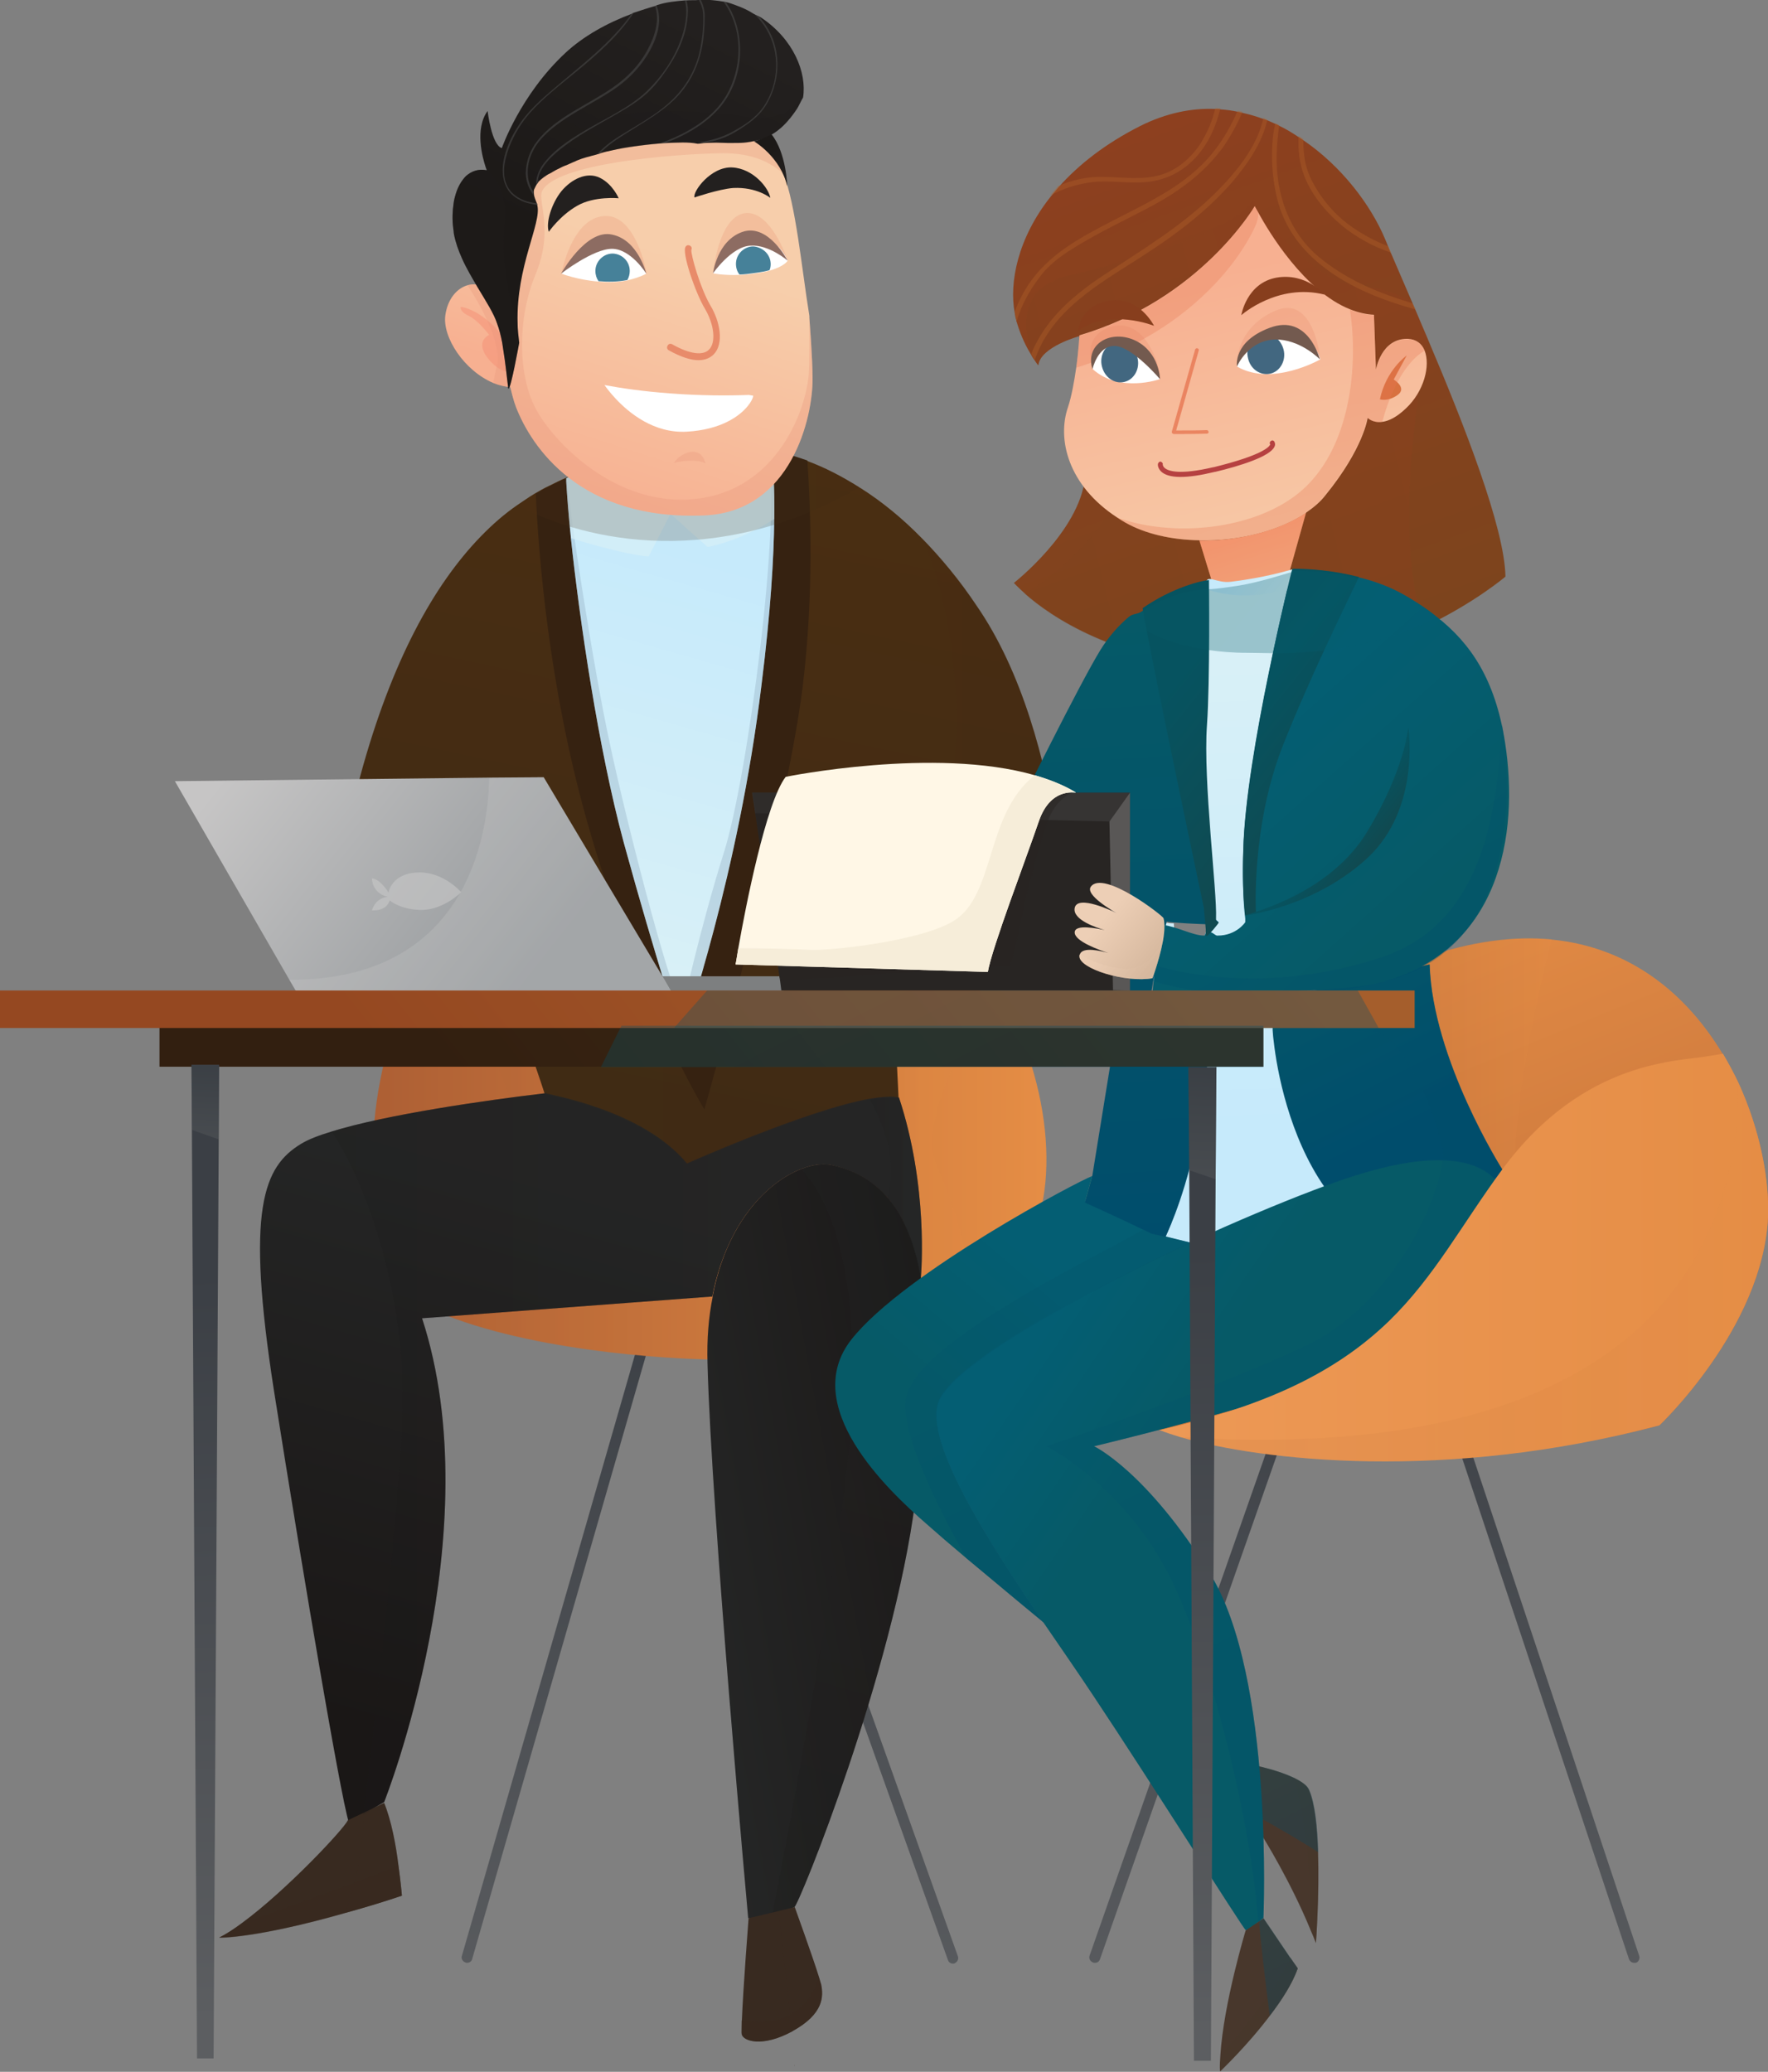 <?xml version="1.0" encoding="utf-8"?>
<!-- Generator: Adobe Illustrator 22.1.0, SVG Export Plug-In . SVG Version: 6.00 Build 0)  -->
<svg version="1.1" id="Layer_1" xmlns="http://www.w3.org/2000/svg" xmlns:xlink="http://www.w3.org/1999/xlink" x="0px" y="0px"
	 viewBox="0 0 447.8 524.6" style="enable-background:new 0 0 447.8 524.6;" xml:space="preserve">
<rect x="0" y="0" width="447.8" height="524.6" fill="#808080" stroke="none"/>
<style type="text/css">
	.st0{fill:url(#SVGID_1_);}
	.st1{opacity:0.3;fill:url(#SVGID_2_);}
	.st2{fill:url(#SVGID_3_);}
	.st3{fill:url(#SVGID_4_);}
	.st4{fill:url(#SVGID_5_);}
	.st5{fill:#873E1D;}
	.st6{fill:#D87140;}
	.st7{opacity:0.3;fill:#E77753;}
	.st8{opacity:0.2;fill:#E57F60;}
	.st9{fill:#FFFFFF;}
	.st10{fill:#426780;}
	.st11{fill:#735A4F;}
	.st12{fill:#B64141;}
	.st13{opacity:0.8;}
	.st14{fill:#E77753;}
	.st15{opacity:0.4;}
	.st16{fill:#AF5F27;}
	.st17{fill:url(#SVGID_6_);}
	.st18{fill:url(#SVGID_7_);}
	.st19{fill:url(#SVGID_8_);}
	.st20{fill:url(#SVGID_9_);}
	.st21{fill:url(#SVGID_10_);}
	.st22{fill:url(#SVGID_11_);}
	.st23{opacity:0.3;fill:url(#SVGID_12_);}
	.st24{opacity:0.3;fill:url(#SVGID_13_);}
	.st25{fill:#48372C;}
	.st26{opacity:0.4;fill:#48372C;}
	.st27{fill:url(#SVGID_14_);}
	.st28{fill:url(#SVGID_15_);}
	.st29{fill:url(#SVGID_16_);}
	.st30{fill:url(#SVGID_17_);}
	.st31{fill:url(#SVGID_18_);}
	.st32{opacity:0.1;fill:url(#SVGID_19_);}
	.st33{fill:url(#SVGID_20_);}
	.st34{fill:#362211;}
	.st35{fill:url(#SVGID_21_);}
	.st36{fill:url(#SVGID_22_);}
	.st37{opacity:0.4;fill:#97B1C5;}
	.st38{fill:#7D7F80;}
	.st39{fill:url(#SVGID_23_);}
	.st40{opacity:0.6;fill:#C8C8C8;}
	.st41{opacity:0.2;fill:url(#SVGID_24_);}
	.st42{fill:url(#SVGID_25_);}
	.st43{fill:#BABABA;}
	.st44{opacity:0.7;fill:#D8F0F7;}
	.st45{opacity:0.3;fill:url(#SVGID_26_);}
	.st46{fill:url(#SVGID_27_);}
	.st47{fill:url(#SVGID_28_);}
	.st48{fill:url(#SVGID_29_);}
	.st49{opacity:0.3;fill:#C6C5C5;}
	.st50{fill:url(#SVGID_30_);}
	.st51{fill:url(#SVGID_31_);}
	.st52{fill:url(#SVGID_32_);}
	.st53{opacity:0.3;fill:url(#SVGID_33_);}
	.st54{opacity:0.3;fill:url(#SVGID_34_);}
	.st55{fill:url(#SVGID_35_);}
	.st56{fill:url(#SVGID_36_);}
	.st57{opacity:0.1;fill:url(#SVGID_37_);}
	.st58{opacity:0.2;fill:url(#SVGID_38_);}
	.st59{fill:#382A20;}
	.st60{opacity:0.4;fill:#382A20;}
	.st61{fill:#282523;}
	.st62{opacity:0.3;fill:#CBCBCB;}
	.st63{opacity:0.4;fill:#4D4D4D;}
	.st64{fill:url(#SVGID_39_);}
	.st65{opacity:0.4;fill:url(#SVGID_40_);}
	.st66{fill:url(#SVGID_41_);}
	.st67{opacity:0.4;fill:url(#SVGID_42_);}
	.st68{fill:url(#SVGID_43_);}
	.st69{opacity:0.5;fill:url(#SVGID_44_);}
	.st70{fill:url(#SVGID_45_);}
	.st71{opacity:0.3;fill:url(#SVGID_46_);}
	.st72{opacity:0.3;fill:url(#SVGID_47_);}
	.st73{opacity:0.3;fill:url(#SVGID_48_);}
	.st74{fill:url(#SVGID_49_);}
	.st75{opacity:0.3;fill:url(#SVGID_50_);}
	.st76{opacity:0.3;fill:url(#SVGID_51_);}
	.st77{fill:url(#SVGID_52_);}
	.st78{opacity:0.2;fill:url(#SVGID_53_);}
	.st79{opacity:0.2;fill:#382A20;}
	.st80{opacity:0.5;fill:#282523;}
	.st81{fill:#FFF7E6;}
	.st82{fill:#F6EDD9;}
	.st83{opacity:0.2;fill:url(#SVGID_54_);}
	.st84{fill:url(#SVGID_55_);}
	.st85{opacity:0.5;fill:#F68F75;}
	.st86{opacity:0.3;fill:#E89478;}
	.st87{fill:url(#SVGID_56_);}
	.st88{fill:#23201F;}
	.st89{fill:url(#SVGID_57_);}
	.st90{fill:#CE8567;}
	.st91{fill:url(#SVGID_58_);}
	.st92{fill:url(#SVGID_59_);}
	.st93{opacity:0.3;fill:#1E1D1C;}
	.st94{opacity:0.6;}
	.st95{fill:#484847;}
	.st96{fill:url(#SVGID_60_);}
	.st97{fill:#E88B6A;}
	.st98{fill:#8D6C62;}
	.st99{fill:#468199;}
	.st100{fill:url(#SVGID_61_);}
	.st101{fill:url(#SVGID_62_);}
	.st102{opacity:0.3;fill:url(#SVGID_63_);}
</style>
<g>
	<g>
		
			<linearGradient id="SVGID_1_" gradientUnits="userSpaceOnUse" x1="301.554" y1="265.783" x2="283.634" y2="96.18" gradientTransform="matrix(0.972 -0.237 0.237 0.972 -27.748 -18.799)">
			<stop  offset="3.986000e-05" style="stop-color:#7D441D"/>
			<stop  offset="0.99" style="stop-color:#903F1F"/>
		</linearGradient>
		<path class="st0" d="M381.3,146c0,0-7.7,6.6-20.5,12.7c-12.2,5.9-29.1,11.4-48.2,10.5c-30-1.5-46.8-13.4-53-18.9
			c-1.9-1.7-2.8-2.7-2.8-2.7s16.5-12.9,18-26.5c1.1-9.7-0.1-23.9-0.9-31.2c-0.3-3-0.5-4.8-0.5-4.8s-9.9,2.7-10.4,7.4
			c0,0-0.4-0.4-0.9-1.2c-0.3-0.4-0.6-0.8-0.9-1.4c-1.1-1.8-2.6-4.6-3.7-8.4c-0.1-0.1-0.1-0.3-0.1-0.4c-0.2-0.6-0.3-1.2-0.4-1.9
			c-1.4-7.6,0.7-18.8,9.1-29.4c0.7-0.8,1.4-1.7,2.1-2.5c5-5.6,11.7-10.9,20.6-15.4c6.6-3.3,13.1-4.6,19.2-4.3c0.4,0,0.8,0,1.2,0.1
			c1.5,0.1,2.9,0.3,4.3,0.6c0.4,0.1,0.9,0.2,1.3,0.3c1.8,0.4,3.5,0.9,5.1,1.5c0.4,0.1,0.8,0.3,1.2,0.4c0.7,0.3,1.3,0.6,2,0.9
			c0.3,0.1,0.7,0.3,1,0.5c1.7,0.8,3.3,1.8,4.8,2.8c0.4,0.3,0.8,0.5,1.2,0.8c0,0,0,0,0,0c9.7,6.6,17.1,16.4,20.7,25
			c0.3,0.7,0.6,1.4,0.9,2.2c0.2,0.5,0.4,1.1,0.7,1.6c1.5,3.5,3.3,7.7,5.3,12.3c0.1,0.2,0.1,0.3,0.2,0.5c0.2,0.5,0.4,1,0.7,1.6
			c1,2.3,2,4.8,3.1,7.3C370.7,107.2,381.1,133.6,381.3,146z"/>
		
			<linearGradient id="SVGID_2_" gradientUnits="userSpaceOnUse" x1="239.101" y1="207.819" x2="353.548" y2="207.819" gradientTransform="matrix(0.972 -0.237 0.237 0.972 -27.748 -18.799)">
			<stop  offset="3.986000e-05" style="stop-color:#7D441D"/>
			<stop  offset="0.99" style="stop-color:#903F1F"/>
		</linearGradient>
		<path class="st1" d="M360.8,158.8c-12.2,5.9-29.1,11.4-48.2,10.5c-30-1.5-46.8-13.4-53-18.9c10.6-6.6,26.9-21.7,25.1-34.5
			c-2-14.7,16.7-31,17.2-32c0.1-0.3,1.5-3.1,3.4-6.9c-8.3,6-21.9,10.4-31.5,12.9c-0.3-3-0.5-4.8-0.5-4.8s-9.9,2.7-10.4,7.4
			c-2.9-4.4-7.6-19.3,8-22.8c15.5-3.5,43.1-11.6,46.8-19.7c0,0,0.1,0.9,0.1,2.5c0,0,15.4,19.8,26.8,20.1c5.7,0.1,10,2,13,3.9
			c1.3,3,2.6,6.1,4,9.3C359.2,98.8,352.8,136.2,360.8,158.8z"/>
		
			<linearGradient id="SVGID_3_" gradientUnits="userSpaceOnUse" x1="301.259" y1="261.37" x2="298.599" y2="225.751" gradientTransform="matrix(0.972 -0.237 0.237 0.972 -27.748 -18.799)">
			<stop  offset="0" style="stop-color:#F5C295"/>
			<stop  offset="1" style="stop-color:#F89D76"/>
		</linearGradient>
		<path class="st2" d="M330.8,129.8l-6.9,24.6c0,0-1.6,0.7-3.6,2.1c-4,2.9-5.5,4.1-8.5,6.6l-4.6-15.1l-3.4-11.1
			C313.5,137,323.8,134.5,330.8,129.8z"/>
		
			<linearGradient id="SVGID_4_" gradientUnits="userSpaceOnUse" x1="302.519" y1="261.299" x2="299.858" y2="225.659" gradientTransform="matrix(0.972 -0.237 0.237 0.972 -27.748 -18.799)">
			<stop  offset="0" style="stop-color:#F5C295"/>
			<stop  offset="1" style="stop-color:#F89D76"/>
		</linearGradient>
		<path class="st3" d="M303.6,136.2l0.2,0.6c9.8,0.2,20-2.3,27-7l1-3.5L303.6,136.2z"/>
		
			<linearGradient id="SVGID_5_" gradientUnits="userSpaceOnUse" x1="304.735" y1="249.115" x2="305.047" y2="164.729" gradientTransform="matrix(0.972 -0.237 0.237 0.972 -27.748 -18.799)">
			<stop  offset="0" style="stop-color:#F7CEAB"/>
			<stop  offset="1" style="stop-color:#F7B091"/>
		</linearGradient>
		<path class="st4" d="M356.1,103.4c-2.4,2.3-4.4,3.2-5.9,3.4c-2.5,0.4-3.8-1-3.8-1s-1,7.7-10.7,19.6c-1.3,1.7-3,3.1-4.9,4.4
			c-7,4.7-17.2,7.2-27,7c-7-0.1-13.7-1.6-18.8-4.5c-0.7-0.4-1.5-0.9-2.1-1.3c-12.4-8.1-15.2-19.8-12.4-27.9
			c0.9-2.7,1.6-6.6,2.1-10.1c0.6-4.3,0.8-8.1,0.8-8.1c30.6-9,44.4-32.7,44.4-32.7s0.3,0.6,0.9,1.6c2.7,5,11.7,19.9,23.2,24.5
			c2,0.8,4,1.3,6.1,1.4l0.5,13.9c0,0,1.3-8,8.1-7.8c2.1,0.1,3.5,1.2,4.2,2.9C362.4,92.6,360.6,99.2,356.1,103.4z"/>
		<path class="st5" d="M314.4,79.8c0,0,9.2-8.2,21.1-5.2c0,0-4.6-5.6-12.2-4.3C315.7,71.7,314.4,79.8,314.4,79.8z"/>
		<path class="st6" d="M356.3,90c0,0-5.2,3.6-6.8,11.1c0,0,2,0.7,4.5-1.1c2.5-1.8-1-3.9-1-3.9L356.3,90z"/>
		<path class="st7" d="M318.7,53.9c0,1.2-0.3,2.4-0.8,3.4c0,0-10,24.8-45.3,35.8c0.6-4.3,0.8-8.1,0.8-8.1
			c30.6-9,44.4-32.7,44.4-32.7S318.2,52.9,318.7,53.9z"/>
		<path class="st5" d="M292.3,82.5c0,0-11.2-4.5-19.2,1.2c0,0,0.4-6.4,7.9-7.6C288.5,74.9,292.3,82.5,292.3,82.5z"/>
		<path class="st7" d="M330.8,129.8l-6.9,24.6c0,0-1.5,0.8-3.6,2.1c-1.1-5.8-7.3-9.4-13.1-8.5l-3.4-11.1
			C313.5,137,323.8,134.5,330.8,129.8z"/>
		<path class="st8" d="M313.3,92.8c0,0-0.8-9.3,9.4-14c10.2-4.7,11.7,12.2,11.7,12.2S322.7,95.3,313.3,92.8z"/>
		<g>
			<path class="st9" d="M313.3,92.8c0,0,0.7-8,10.3-8.3c9.6-0.4,10.8,6.5,10.8,6.5S322.2,98,313.3,92.8z"/>
			<path class="st10" d="M325.1,88.5c0.7,2.7-0.8,5.5-3.3,6.1c-2.5,0.6-5.1-1.1-5.7-3.9c-0.7-2.7,0.8-5.5,3.3-6.1
				C321.9,84,324.4,85.8,325.1,88.5z"/>
			<path class="st11" d="M313.3,92.8c0,0-1.1-6.3,8.3-9.8c9.8-3.7,12.7,8,12.7,8s-4.3-4.5-10.2-5C316.4,85.4,313.3,92.8,313.3,92.8z
				"/>
		</g>
		<path class="st8" d="M276.8,93.5c0,0-3.3-8.5,4.7-10.8c8-2.3,12.3,8.8,12.4,13.4C293.8,96,281.7,96.7,276.8,93.5z"/>
		<g>
			<path class="st9" d="M276.8,93.5c0,0-1.1-5,4.4-6.9c5.5-1.8,11.1,6.3,12.6,9.4C293.8,96,283.6,99.6,276.8,93.5z"/>
			<path class="st10" d="M288.1,90.6c0.7,2.7-0.8,5.5-3.3,6.1c-2.5,0.6-5-1.1-5.7-3.9c-0.7-2.7,0.8-5.5,3.3-6.1
				C284.9,86.1,287.5,87.9,288.1,90.6z"/>
			<path class="st11" d="M293.8,96c0,0-0.1-6.7-6.1-9.7c-6.1-3-13,0.6-11,7.2c0,0,1.3-6,5.6-5.9C286.8,87.7,293.8,96,293.8,96z"/>
		</g>
		<g>
			<path class="st12" d="M307.6,119.5c-7,1.7-11.6,1.7-13.5-0.1c-0.8-0.8-0.9-1.6-0.8-2c0.1-0.3,0.4-0.6,0.7-0.5
				c0.3,0.1,0.6,0.4,0.5,0.7c0,0,0,0.5,0.5,0.9c0.9,0.8,3.8,1.8,12.3-0.2c0,0,0.1,0,0.1,0c12.2-3,14-5.1,14.3-5.7
				c0.1-0.1,0-0.1,0-0.1c-0.2-0.3-0.1-0.7,0.3-0.9c0.3-0.2,0.7,0,0.8,0.3c0.2,0.4,0.2,0.8,0,1.2c-1.1,2.5-8.8,4.9-15.1,6.4
				C307.7,119.4,307.6,119.5,307.6,119.5z"/>
		</g>
		<g class="st13">
			<path class="st14" d="M305.8,109.8C305.8,109.8,305.8,109.8,305.8,109.8c-2.2,0.1-8.2,0.1-8.5,0.1c-0.1,0-0.3-0.1-0.4-0.2
				c-0.1-0.1-0.1-0.3-0.1-0.4l5.9-20.8c0.1-0.2,0.3-0.4,0.6-0.3c0.3,0.1,0.4,0.3,0.3,0.6l-5.7,20.2c1.6,0,6.1,0,7.7-0.1
				c0.3,0,0.5,0.2,0.5,0.5C306.2,109.5,306,109.7,305.8,109.8z"/>
		</g>
		<g class="st15">
			<path class="st16" d="M321,30.3c-1.3,5.9-5,11.2-8.9,15.8c-6.1,7-13.6,12.8-21.3,17.8c-9.2,6.1-19.9,11.6-25.9,21.3
				c-1.2,1.9-2.1,3.9-2.8,5.9c-0.3-0.4-0.6-0.8-0.9-1.4c0.3-0.9,0.7-1.8,1.2-2.7c3.9-7.7,10.9-13.3,18-17.9
				c9.5-6.2,19.3-12.2,27.5-20.3c5.2-5.2,10.6-11.7,12.1-19C320.3,30,320.6,30.1,321,30.3z"/>
			<path class="st16" d="M314.7,28.3c-1.3,3.1-2.9,6-4.8,8.8c-5,6.9-11.7,11.7-19.2,15.6c-5.1,2.7-10.4,5.2-15.4,8.1
				c-4.5,2.6-8.9,5.2-12,9.4c-2.6,3.4-4.6,7.1-5.8,11.1c-0.1-0.1-0.1-0.3-0.1-0.4c-0.2-0.6-0.3-1.2-0.4-1.9c0.8-2.3,1.9-4.5,3.2-6.5
				c5.2-8.1,13.5-12.4,21.8-16.7c8.9-4.6,18.4-8.9,24.9-16.8c2.8-3.4,4.9-7.1,6.6-11C313.9,28.1,314.3,28.2,314.7,28.3z"/>
			<path class="st16" d="M309.1,27.4c-2.2,9.5-8.4,17.8-18.9,18.7c-4.5,0.4-9-0.5-13.5,0c-3.8,0.5-7.5,1.6-10.8,3.5
				c0.7-0.8,1.4-1.7,2.1-2.5c3.5-1.5,7.3-2.4,11.2-2.3c4.8,0,10,0.9,14.7-0.5c4.2-1.2,7.8-4.3,10.2-8c1.7-2.8,3-5.7,3.7-8.9
				C308.3,27.4,308.7,27.4,309.1,27.4z"/>
			<path class="st16" d="M358.6,78.4c-9.2-2.6-18.1-6.1-25.2-12.3c-5.2-4.5-8.8-10.2-10.2-17c-1-4.7-1.3-9.5-0.8-14.3
				c0.1-1.2,0.4-2.4,0.6-3.6c0.3,0.1,0.7,0.3,1,0.5c0,0,0,0,0,0c-0.7,5-1,10.1-0.1,15.1c1.4,7.8,5,14.4,11.3,19.2
				c6.7,5.2,14.5,8.4,22.6,10.8C358.1,77.3,358.3,77.8,358.6,78.4z"/>
			<path class="st16" d="M352.4,64c-4.5-1.5-8.7-3.8-12.3-6.7c-4.1-3.4-7.7-7.6-9.7-12.6c-1.4-3.5-1.6-6.9-1.5-10.3
				c0.4,0.3,0.8,0.5,1.2,0.8c0,0,0,0,0,0c0,3.3,0.3,6.6,1.8,9.8c2.2,4.6,5.5,8.7,9.6,11.8c3.1,2.3,6.6,4.2,10.2,5.6
				C351.9,62.9,352.1,63.4,352.4,64z"/>
		</g>
		<path class="st7" d="M360.8,88.8c-6,3.6-9.3,12.8-10.7,18c-2.5,0.4-3.8-1-3.8-1s-1,7.7-10.7,19.6c-1.3,1.7-3,3.1-4.9,4.4
			c-7,4.7-17.2,7.2-27,7c-7-0.1-13.7-1.6-18.8-4.5c-0.7-0.4-1.5-0.9-2.1-1.3c14.7,5.3,35,3,46.3-6.3c13.1-10.8,15-32.4,12.8-46.3
			c2,0.8,4,1.3,6.1,1.4l0.5,13.9c0,0,1.3-8,8.1-7.8C358.7,85.9,360.1,87.1,360.8,88.8z"/>
	</g>
	<g>
		<g>
			<linearGradient id="SVGID_6_" gradientUnits="userSpaceOnUse" x1="388.954" y1="527.354" x2="392.395" y2="329.163">
				<stop  offset="2.439000e-04" style="stop-color:#5C5E61"/>
				<stop  offset="1" style="stop-color:#3B3F45"/>
			</linearGradient>
			<path class="st17" d="M413.9,497c-0.6,0-1.1-0.4-1.3-0.9l-46.4-139.3c-0.2-0.7,0.1-1.5,0.9-1.7c0.7-0.2,1.5,0.1,1.7,0.9
				l46.4,139.3c0.2,0.7-0.2,1.5-0.9,1.7C414.2,497,414.1,497,413.9,497z"/>
		</g>
		<g>
			<linearGradient id="SVGID_7_" gradientUnits="userSpaceOnUse" x1="298.555" y1="525.784" x2="301.995" y2="327.597">
				<stop  offset="2.439000e-04" style="stop-color:#5C5E61"/>
				<stop  offset="1" style="stop-color:#3B3F45"/>
			</linearGradient>
			<path class="st18" d="M277.3,497c-0.2,0-0.3,0-0.5-0.1c-0.7-0.3-1.1-1-0.8-1.8l45.8-130.5c0.3-0.7,1-1.1,1.8-0.8
				c0.7,0.2,1.1,1,0.8,1.8l-45.8,130.5C278.4,496.7,277.9,497,277.3,497z"/>
		</g>
		<g>
			<linearGradient id="SVGID_8_" gradientUnits="userSpaceOnUse" x1="139.227" y1="523.018" x2="142.667" y2="324.829">
				<stop  offset="2.439000e-04" style="stop-color:#5C5E61"/>
				<stop  offset="1" style="stop-color:#3B3F45"/>
			</linearGradient>
			<path class="st19" d="M118.3,497c-0.1,0-0.3,0-0.4-0.1c-0.7-0.2-1.2-1-0.9-1.7l45.5-158c0.2-0.7,1-1.2,1.7-0.9
				c0.7,0.2,1.2,1,0.9,1.7l-45.5,158C119.5,496.6,118.9,497,118.3,497z"/>
		</g>
		<g>
			<linearGradient id="SVGID_9_" gradientUnits="userSpaceOnUse" x1="212.768" y1="524.29" x2="216.208" y2="326.109">
				<stop  offset="2.439000e-04" style="stop-color:#5C5E61"/>
				<stop  offset="1" style="stop-color:#3B3F45"/>
			</linearGradient>
			<path class="st20" d="M241.4,497.2c-0.6,0-1.1-0.3-1.3-0.9l-53.7-150.2c-0.3-0.7,0.1-1.5,0.8-1.8c0.7-0.3,1.5,0.1,1.8,0.8
				l53.6,150.2c0.3,0.7-0.1,1.5-0.8,1.8C241.7,497.2,241.6,497.2,241.4,497.2z"/>
		</g>
	</g>
	<linearGradient id="SVGID_10_" gradientUnits="userSpaceOnUse" x1="94.285" y1="275.217" x2="265.036" y2="275.217">
		<stop  offset="0" style="stop-color:#AD5F34"/>
		<stop  offset="0.995" style="stop-color:#E58D45"/>
	</linearGradient>
	<path class="st21" d="M258.3,318.4c-4,5.4-8,9.7-12.1,13c-18.3,14.9-38.9,13.1-65.7,12.8c-10.6-0.1-48.8-2.1-72.7-13.4
		c-3.8-1.8-6.9-6-9.2-11.8c-7-17.7-6.1-50.3,9-75.9c11.3-19.2,30.5-34.5,60.2-36.8c42-3.3,70.2,18.2,85,44
		C267.1,275.3,268.8,304.2,258.3,318.4z"/>
	<linearGradient id="SVGID_11_" gradientUnits="userSpaceOnUse" x1="419.857" y1="450.976" x2="331.09" y2="234.22">
		<stop  offset="0" style="stop-color:#AD5F34"/>
		<stop  offset="0.995" style="stop-color:#E58D45"/>
	</linearGradient>
	<path class="st22" d="M447.8,308.3c-1.4,28-27.5,52.6-27.5,52.6c-59.6,15.9-120.2,4.3-130.2,0l0.1-0.1l51.9-87.2l18.6-31.1
		c12.2-4.2,22.9-5.5,32.3-4.6c20.5,2,34.6,14.4,43.4,29.1C444.8,280.9,448.3,297.1,447.8,308.3z"/>
	<linearGradient id="SVGID_12_" gradientUnits="userSpaceOnUse" x1="342.063" y1="279.211" x2="392.968" y2="279.211">
		<stop  offset="0" style="stop-color:#AD5F34"/>
		<stop  offset="0.995" style="stop-color:#E58D45"/>
	</linearGradient>
	<path class="st23" d="M384.9,303.2c4.7,16-21.5,17.7-21.5,17.7s-14.2-23.9-21.3-47.4l18.6-31.1c12.2-4.2,22.9-5.5,32.3-4.6
		C388,257.7,381.2,290.7,384.9,303.2z"/>
	<linearGradient id="SVGID_13_" gradientUnits="userSpaceOnUse" x1="98.492" y1="275.217" x2="252.741" y2="275.217">
		<stop  offset="0" style="stop-color:#AD5F34"/>
		<stop  offset="0.995" style="stop-color:#E58D45"/>
	</linearGradient>
	<path class="st24" d="M237.2,294.9c3.3,7.7,8.8,22,9,36.6c-18.3,14.9-38.9,13.1-65.7,12.8c-10.6-0.1-48.8-2.1-72.7-13.4
		c-3.8-1.8-6.9-6-9.2-11.8c9.9-9.8,27.5-20.1,30.8-29.5c3.9-10.8-8.4-31.4-21.8-46.4c11.3-19.2,30.5-34.5,60.2-36.8
		c42-3.3,70.2,18.2,85,44C243.3,263.8,232.9,284.7,237.2,294.9z"/>
	<g>
		<path class="st25" d="M333.3,492c-0.4-1.1-0.9-2.3-1.4-3.4c-5.1-12.4-12-23.4-12-23.4l-0.3-4.6l-0.9-13.4c0,0,5.1,1.1,8.9,2.9
			c1.8,0.9,3.4,1.9,3.9,3.1c1.5,3.4,2.1,9.4,2.3,15.8C334.2,480.1,333.3,492,333.3,492z"/>
		<path class="st26" d="M333.3,492c-0.4-1.1-0.9-2.3-1.4-3.4c0.5-15.9-2.3-32.3-4.2-38.5c1.8,0.9,3.4,1.9,3.9,3.1
			C335.6,462.4,333.3,492,333.3,492z"/>
	</g>
	<linearGradient id="SVGID_14_" gradientUnits="userSpaceOnUse" x1="311.639" y1="167.74" x2="316.181" y2="285.61">
		<stop  offset="1.953000e-05" style="stop-color:#D8F0F7"/>
		<stop  offset="1" style="stop-color:#C6EAFB"/>
	</linearGradient>
	<path class="st27" d="M339.4,301.4L302.9,315l-1.3-0.3l-6.5-1.5c0.6-1.3,2-4.4,3.6-9.1c3.2-9.6,7.3-26.2,7.7-49.2
		c-2.1-0.2-4-0.5-5.6-0.8c-0.3-0.1-0.7-0.1-1-0.2c-0.8-0.1-1.5-0.3-2.2-0.4c-0.2-0.1-0.4-0.1-0.6-0.1c-0.2-0.1-0.4-0.1-0.6-0.1
		c-0.3-0.1-1-0.1-1.3-0.2c-1.1-0.3-2.9-0.5-2.9-0.7v-0.2c0-2.6,0-5.1,0-7.4v-0.2l0.5-0.2l2.4-10.9c0,0,0.1,0,0.2,0.1
		c0.2,0.1,1,0.2,2,0.2c0,0,0.1,1.7,0.2,1.7c2.2,0.1,5.6,1.7,7.3,1.7c0,0,0,0,0,0c0.4,0,0.7-1.7,0.8-1.8c0.3-8.9-1.3-18.9-2.2-27.7
		c-0.7-6.2,0.1-27.7,0.9-42.9c0.3-6.8,0.7-12.7,0.9-15.2c0-0.7,0.1-0.1,0.1-0.3c0.1-0.6,0.3,0.1,0.6,0.1h0c1,0,3-0.2,5.7-0.6
		c5.7-0.7,10.9-2.4,15.4-3.7c0.1,0,0.2-0.4,0.3-0.4c-0.1,0.5-0.2,0.8-0.3,1.3c-0.3,1.1-0.5,2.2-0.9,3.5c-1,4.4-2.3,9.8-3.5,15.8
		c-3.3,16-6.5,35.6-6.1,49.4c0.3,9.5,3.2,23.2,6.8,36.9c0.4,1.5,0.8,2.9,1.2,4.4c0.5,1.9,1.1,3.7,1.6,5.6
		C332.5,282.5,339.4,301.4,339.4,301.4z"/>
	<linearGradient id="SVGID_15_" gradientUnits="userSpaceOnUse" x1="355.855" y1="287.215" x2="321.793" y2="219.435">
		<stop  offset="0" style="stop-color:#004D6C"/>
		<stop  offset="1" style="stop-color:#065A67"/>
	</linearGradient>
	<path class="st28" d="M380.5,296.1v4.5c-3.5-4.1-8.8-5.7-14.6-6c-13.9-0.8-30.4,6-30.4,6c-9-12.9-12.1-29.6-12.9-37
		c-0.3-2.3-0.3-3.7-0.2-3.8l0-6.7l39.7-8.9C362.8,268.2,380.5,296.1,380.5,296.1z"/>
	<linearGradient id="SVGID_16_" gradientUnits="userSpaceOnUse" x1="199.656" y1="112.667" x2="160.662" y2="296.174">
		<stop  offset="0" style="stop-color:#4A2E12"/>
		<stop  offset="1" style="stop-color:#3F2A14"/>
	</linearGradient>
	<path class="st29" d="M267.8,211.8l-2.7,20.1l-8.1,19.3c-7.8,0.2-18.5,0.4-30.7,0.7l1.3,26.3c-0.6-0.2-1.4-0.2-2.3-0.2
		c-13.5,0-51.4,16.9-51.4,16.9c-5.8-7-14.8-11.3-22.3-14c-7.5-2.7-13.6-3.7-13.6-3.8c0-0.1-1.6-4.9-3.5-10.4
		c-1.5-4.4-3.2-9.3-4.5-12.8c-24.2,0.6-41.8,1.2-41.8,1.6c0.3,1.4-8.6-16.5,3.1-59.2c7.9-29,18.6-48.2,30.4-60.4
		c3-3.1,6.1-5.8,9.3-8c1.5-1,2.9-2,4.4-2.9c1.2-0.7,2.4-1.4,3.7-2c1.4-0.7,2.8-1.4,4.2-2c5.4-2.4,10.6-4.3,15.6-5.7
		c3.8-1,7.6-1.8,11.3-2.3c8.8-1.2,17.2-0.8,25,1c3,0.7,6,1.6,8.9,2.6c4.7,1.7,9.1,4,13.4,6.7c0.1,0.1,0.3,0.2,0.5,0.3
		c5.5,3.5,10.6,7.7,15.4,12.6c5,5.1,9.7,10.8,13.9,17.1C259,170.2,264.8,192.7,267.8,211.8z"/>
	<linearGradient id="SVGID_17_" gradientUnits="userSpaceOnUse" x1="112.329" y1="445.829" x2="154.305" y2="298.913">
		<stop  offset="1.024390e-02" style="stop-color:#1A1716"/>
		<stop  offset="1" style="stop-color:#252626"/>
	</linearGradient>
	<path class="st30" d="M233.2,323.8c-1.5-8.5-4.2-15.5-8.5-20.6c-3.6-4.1-8.2-6.9-14.2-8.2c-6.2-1.3-18,4.2-25.2,18.6
		c-2.1,4.2-3.8,9-4.9,14.7l-0.2,0l-73.3,5.5c17.6,54-9.6,122.5-9.6,122.5s-1.8,1-3.7,2.2c-0.5,0.3-1.1,0.7-1.6,1
		c-1.5,1-2.9,2-3.3,2.6c-1,1.5-12-63.7-19.3-109.9c-7.2-46.1-2.7-56.8,6.9-62.6c1.8-1.1,4.4-2.1,7.7-3.1c13.9-4.3,38.9-7.9,54.2-9.7
		c0,0.3,24.3,3.9,35.8,17.8c0,0,30.2-13.5,46.3-16.4c3.1-0.5,5.7-0.7,7.4-0.3C235.1,300.3,233.4,322,233.2,323.8z"/>
	<linearGradient id="SVGID_18_" gradientUnits="userSpaceOnUse" x1="167.951" y1="461.752" x2="209.934" y2="314.812">
		<stop  offset="1.024390e-02" style="stop-color:#1A1716"/>
		<stop  offset="1" style="stop-color:#252626"/>
	</linearGradient>
	<path class="st31" d="M233.2,323.8c-2.7-15.4-9.4-26-22.7-28.8c-8-1.7-25.2,7.9-30,33.4l52.8-4.5
		C233.2,324,233.2,323.9,233.2,323.8z"/>
	<linearGradient id="SVGID_19_" gradientUnits="userSpaceOnUse" x1="134.648" y1="215.548" x2="267.777" y2="215.548">
		<stop  offset="0" style="stop-color:#4A2E12"/>
		<stop  offset="1" style="stop-color:#3F2A14"/>
	</linearGradient>
	<path class="st32" d="M267.8,211.8l-2.7,20.1l-8.1,19.3c-7.8,0.2-18.5,0.4-30.7,0.7l1.3,26.3l0,0c-10.7-2.5-53.6,16.7-53.6,16.7
		c-5.8-7-14.8-11.3-22.3-14c-7.5-2.7-13.6-3.6-13.6-3.8c0-0.1-1.6-4.9-3.5-10.4c16.8-1,83.4-7.3,98.6-40.2
		c14.1-30.7,9.4-69.6,0.4-90.2c5,5.1,9.7,10.8,13.9,17.1C259,170.2,264.8,192.7,267.8,211.8z"/>
	<linearGradient id="SVGID_20_" gradientUnits="userSpaceOnUse" x1="255.741" y1="379.84" x2="170.41" y2="395.668">
		<stop  offset="1.024390e-02" style="stop-color:#1A1716"/>
		<stop  offset="1" style="stop-color:#252626"/>
	</linearGradient>
	<path class="st33" d="M231.8,380.1c-5.5,43.1-29.4,102.2-30.6,102.8c-1.9,0.9-3.8,1.6-5.6,2c-3.4,0.8-6.1,0.8-6.1,0.8
		s-9.3-102.2-10.3-140.4c-0.2-6.3,0.3-11.9,1.3-16.9c3.6-19,14.1-29.2,22.6-32.4c2.8-1.1,5.5-1.4,7.5-1
		c13.3,2.8,20.1,13.4,22.7,28.8C235.9,339,234.6,358.7,231.8,380.1z"/>
	<path class="st34" d="M203.3,173.9c-4.5,35.8-24.9,107-24.9,107s-17-27.8-29.9-73.6c-9.6-34.2-12.1-67-12.8-82.3
		c1.2-0.7,2.4-1.4,3.7-2c1.4-0.7,2.8-1.4,4.2-2c5.4-2.4,10.6-4.3,15.7-5.7c3.8-1,7.6-1.8,11.3-2.3c8.8-1.2,17.2-0.8,25,1
		c3,0.7,6,1.6,8.9,2.6C205.3,128.6,206.2,150.2,203.3,173.9z"/>
	<linearGradient id="SVGID_21_" gradientUnits="userSpaceOnUse" x1="172.75" y1="263.709" x2="172.813" y2="263.488">
		<stop  offset="1.953000e-05" style="stop-color:#D8F0F7"/>
		<stop  offset="1" style="stop-color:#C6EAFB"/>
	</linearGradient>
	<path class="st35" d="M172.8,263.4c0.1,0.2,0,0.4,0,0.3C172.7,263.7,172.7,263.6,172.8,263.4z"/>
	<linearGradient id="SVGID_22_" gradientUnits="userSpaceOnUse" x1="144.726" y1="239.423" x2="173.459" y2="138.858">
		<stop  offset="1.953000e-05" style="stop-color:#D8F0F7"/>
		<stop  offset="1" style="stop-color:#C6EAFB"/>
	</linearGradient>
	<path class="st36" d="M196.1,131.4c-0.1,9.8-0.9,23.4-3.2,41.8c-5.9,48.7-19.4,86.3-20.2,90.3c-0.5-2.6-6.5-20.2-14.7-50.1
		c-6.4-23.6-11.2-56.3-13.4-77.1c-0.6-5.9-1-10.9-1.2-14.4c0-0.3,0-0.5,0-0.8c5.4-2.4,10.6-4.3,15.7-5.7l11.3-2.3
		c8.5-1.1,16.5-0.8,24.1,0.8c0.3,0.1,0.6,0.1,0.9,0.2C195.8,117.7,196.2,123.2,196.1,131.4z"/>
	<path class="st37" d="M196.1,131.4c-0.1,9.8-0.9,23.4-3.2,41.8c-5.9,48.7-19.4,86.3-20.2,90.3c-0.5-2.6-6.5-20.2-14.7-50.1
		c-6.4-23.6-11.2-56.3-13.4-77.1c-0.6-5.9-1-10.9-1.2-14.4l0.4,0c0,5.2,6.4,46.7,10.6,66.1c4.1,19.4,14.3,59.2,18.4,67.7
		c0,0,4.5-20.7,10.6-40c5.9-18.8,14.7-84.2,11.1-101.7c0.3,0.1,0.6,0.1,0.9,0.2C195.8,117.7,196.2,123.2,196.1,131.4z"/>
	<polygon class="st38" points="167.7,247.2 197.4,247.2 199.1,253 171.1,253 	"/>
	
		<linearGradient id="SVGID_23_" gradientUnits="userSpaceOnUse" x1="313.265" y1="189.596" x2="240.239" y2="247.062" gradientTransform="matrix(-1 0 0 1 375.362 0)">
		<stop  offset="1.953000e-05" style="stop-color:#C6C5C5"/>
		<stop  offset="1" style="stop-color:#94989B"/>
	</linearGradient>
	<polygon class="st39" points="44.3,197.8 73.3,248.1 76.2,253 171.1,253 168.5,248.4 137.7,196.8 123.9,196.9 	"/>
	<path class="st40" d="M116.8,225.9c0,0-4.3-5-10.5-5c-6.2,0-7.7,3.9-7.9,5.1c0,0-2-3.4-4.2-3.6c0,0-0.1,3.7,4,4.7c0,0-2.9,0-4,3.4
		c0,0,3.6,0.4,4.5-2.5c0,0,2.9,2.5,8.4,2.4C112.6,230.2,116.8,225.9,116.8,225.9z"/>
	<linearGradient id="SVGID_24_" gradientUnits="userSpaceOnUse" x1="183.688" y1="461.243" x2="220.077" y2="333.881">
		<stop  offset="1.024390e-02" style="stop-color:#1A1716"/>
		<stop  offset="1" style="stop-color:#252626"/>
	</linearGradient>
	<path class="st41" d="M231.8,380.1c-5.5,43.1-29.4,102.2-30.6,102.8c-1.9,0.9-3.8,1.6-5.6,2c4.2-21.5,13.8-72.6,18.3-107.9
		c5.6-44.1-0.6-69.8-10.9-81c2.8-1.1,5.5-1.4,7.5-1c13.3,2.8,20.1,13.4,22.7,28.8C235.9,339,234.6,358.7,231.8,380.1z"/>
	<linearGradient id="SVGID_25_" gradientUnits="userSpaceOnUse" x1="292.987" y1="296.751" x2="289.545" y2="175.274">
		<stop  offset="0" style="stop-color:#004D6C"/>
		<stop  offset="1" style="stop-color:#065A67"/>
	</linearGradient>
	<path class="st42" d="M294.8,314c0,0,0.1-0.3,0.4-0.8l-3.5-0.8C292.9,313,294,313.5,294.8,314z"/>
	<path class="st43" d="M293.1,248.7c-0.5,26.8-1.4,63.6-1.4,63.6l0,0l3.5,0.8c2-4.3,10.8-25.4,11.3-61.8
		C299.8,250.6,295.2,249.3,293.1,248.7z"/>
	<path class="st44" d="M196.1,131.4c-8.9,5.8-16.9,7.1-16.9,7.1l-9.4-8.4l-5.5,10.8c-6.2-0.4-19.6-4.6-19.6-4.6l0,0
		c-0.7-6.4-1.1-11.7-1.2-15.2c5.4-2.4,10.6-4.3,15.7-5.7l11.3-2.3c8.8-1.2,17.2-0.8,25,1C195.8,117.7,196.2,123.2,196.1,131.4z"/>
	<linearGradient id="SVGID_26_" gradientUnits="userSpaceOnUse" x1="358.397" y1="285.938" x2="324.335" y2="218.158">
		<stop  offset="0" style="stop-color:#004D6C"/>
		<stop  offset="1" style="stop-color:#065A67"/>
	</linearGradient>
	<path class="st45" d="M380.5,296.1v4.5c-3.5-4.1-8.8-5.7-14.6-6c-1.9-15.3-11.5-30.6-15.5-32.6c-4.5-2.3-20.1,0.4-27.8,1.6
		c-0.3-2.3-0.3-3.7-0.2-3.8l0-6.7l39.7-8.9C362.8,268.2,380.5,296.1,380.5,296.1z"/>
	<linearGradient id="SVGID_27_" gradientUnits="userSpaceOnUse" x1="277.336" y1="331.249" x2="248.777" y2="364.625">
		<stop  offset="0" style="stop-color:#045E73"/>
		<stop  offset="1" style="stop-color:#065A67"/>
	</linearGradient>
	<path class="st46" d="M264.3,410.8c-0.4-0.3-10.4-8.6-19.6-16.3c-3.7-3.1-7.3-6.2-10-8.6c-9.9-8.6-32.4-29.9-19-46.8
		c13.4-16.9,57.9-40.3,60.9-41.3l-1.7,6.2c0,0,2.6,1.3,6.1,2.9c2.7,1.3,6,2.9,8.8,4.4c0.7,0.3,1.4,0.7,2,1l3.5,0.8l6.5,1.6
		c-29.9,13.9-60.9,31.4-64,40.6C234.3,365.3,250.2,390.1,264.3,410.8z"/>
	<linearGradient id="SVGID_28_" gradientUnits="userSpaceOnUse" x1="211.489" y1="305.182" x2="320.029" y2="305.182">
		<stop  offset="0" style="stop-color:#045E73"/>
		<stop  offset="1" style="stop-color:#065A67"/>
	</linearGradient>
	<path class="st47" d="M291.7,312.3L291.7,312.3l3.5,0.8c0.6-1.4,2-4.6,3.6-9.6c-8-4.5-16.5-7.7-22.2-5.7l-1.7,6.2
		C274.8,304,285.4,309.1,291.7,312.3z"/>
	<linearGradient id="SVGID_29_" gradientUnits="userSpaceOnUse" x1="283.615" y1="316.771" x2="273.694" y2="146.827">
		<stop  offset="0" style="stop-color:#004D6C"/>
		<stop  offset="1" style="stop-color:#065A67"/>
	</linearGradient>
	<path class="st48" d="M308.6,233.5v0.1c0,0-0.4,0-0.4,0c-0.1,0.3-0.4,0.5-0.5,0.5c-0.4,0-6.7-0.2-10-0.5c-0.1,0-0.1,0-0.2,0
		c-1.2-0.1-2-0.2-2-0.3v0.1l-2.7,11.1l-0.5,0.1v0.1l0,2.3l-0.8,5c0,0,0.1,0,0.1,0c0,0,0.1,0,0.2,0.1c0.1,0,0.2,0.1,0.4,0.1
		c0,0,0.1,0,0.2,0c0.2,0,0.4,0.1,0.7,0.2c0.6,0.2,1.5,0.4,2.5,0.7c0.3,0.1,0.6,0.1,0.9,0.2c0.2,0.1,0.4,0.1,0.6,0.1
		c0.2,0.1,0.4,0.1,0.6,0.1c0.7,0.1,1.4,0.3,2.2,0.4c0.3,0,0.6,0.1,1,0.2c1.7,0.3,3.5,0.6,5.6,0.8c-0.3,23-4.4,39.6-7.7,49.2
		c-1.6,4.7-3,7.8-3.6,9.1l-3.5-0.8c-6.3-3.1-16.9-7.9-16.9-7.9l1.7-5.8l7.2-44.4l-36.1-0.7l10.2-48.8c0,0,15.6-31.6,20.9-40.2
		c2.1-3.4,4.6-6.2,7.2-8.4c1.1-0.9,2.2-0.6,3.3-1.4c7.5-5.2,15.1-5.7,16.7-5.7h0c0,0,0.1,7.2,0,16.5c-0.1,6.9-0.2,13.7-0.5,18.5
		c-1,14.3,2.7,41.9,2.3,48.8c0,0.1,0.4,0,0.4,0.1C308.3,233.3,308.6,233.3,308.6,233.5z"/>
	<path class="st49" d="M73.3,248.1l2.8,4.9h95l-2.6-4.6l-30.8-51.6l-13.8,0.2C123.6,211.9,118.1,248.2,73.3,248.1z"/>
	<linearGradient id="SVGID_30_" gradientUnits="userSpaceOnUse" x1="257.329" y1="204.275" x2="133.824" y2="301.464">
		<stop  offset="5.019530e-03" style="stop-color:#3F2A14"/>
		<stop  offset="0.995" style="stop-color:#321F10"/>
	</linearGradient>
	<rect x="40.4" y="259.7" class="st50" width="279.6" height="10.4"/>
	<linearGradient id="SVGID_31_" gradientUnits="userSpaceOnUse" x1="211.493" y1="360.837" x2="320.031" y2="360.837">
		<stop  offset="0" style="stop-color:#045E73"/>
		<stop  offset="1" style="stop-color:#065A67"/>
	</linearGradient>
	<path class="st51" d="M320,318.5c0,0-4-3.5-9.8-7.6c-32.3,14.3-69.1,34.3-72.5,44.4c-3.4,10,12.5,34.9,26.6,55.6l-16.6-48
		L320,318.5z"/>
	<linearGradient id="SVGID_32_" gradientUnits="userSpaceOnUse" x1="264.221" y1="336.823" x2="296.908" y2="359.187">
		<stop  offset="0" style="stop-color:#045E73"/>
		<stop  offset="1" style="stop-color:#065A67"/>
	</linearGradient>
	<path class="st52" d="M378.4,332.8c-24.5,15.2-101.3,33.4-101.3,33.4s13.2,6.2,29.4,32.3c16.2,26.2,13.5,87.1,13.5,87.1
		s-0.6,0.5-1.3,1.1c-1.2,1-2.8,2.2-3.2,2c-0.6-0.3-24.5-38.2-38.5-59.2c-3.5-5.3-8-11.8-12.8-18.8c-14.1-20.7-30-45.5-26.6-55.6
		c3.4-10.1,40.2-30.1,72.5-44.4c10.7-4.7,20.8-8.8,29.1-11.7c11.8-4.1,20.1-5.4,26.1-5.2c11,0.3,13.8,5.5,15,6.7
		C380.5,300.6,396.6,321.6,378.4,332.8z"/>
	<linearGradient id="SVGID_33_" gradientUnits="userSpaceOnUse" x1="358.196" y1="410.223" x2="283.051" y2="260.691">
		<stop  offset="0" style="stop-color:#004D6C"/>
		<stop  offset="1" style="stop-color:#065A67"/>
	</linearGradient>
	<path class="st53" d="M378.4,332.8c-24.5,15.2-101.3,33.4-101.3,33.4s13.2,6.2,29.4,32.3c16.2,26.2,13.5,87.1,13.5,87.1
		s-0.6,0.5-1.3,1.1c-2.1-28.2-13.3-70.6-23.3-89.2c-11.8-22-30.4-31.3-30.4-31.3s42.6-14.4,65.8-25.5c21.8-10.3,33.6-36.7,34.6-47
		c11,0.3,13.8,5.5,15,6.7C380.5,300.6,396.6,321.6,378.4,332.8z"/>
	<linearGradient id="SVGID_34_" gradientUnits="userSpaceOnUse" x1="282.173" y1="372.769" x2="243.709" y2="296.229">
		<stop  offset="0" style="stop-color:#004D6C"/>
		<stop  offset="1" style="stop-color:#065A67"/>
	</linearGradient>
	<path class="st54" d="M264.3,410.8c-0.4-0.3-10.4-8.6-19.6-16.3c-8.4-15.1-16.5-32.2-15.3-40.2c2.2-14.1,45.2-34.5,60.3-43
		c0.7,0.3,1.4,0.7,2,1l3.5,0.8l6.5,1.6c-29.9,13.9-60.9,31.4-64,40.6C234.3,365.3,250.2,390.1,264.3,410.8z"/>
	<linearGradient id="SVGID_35_" gradientUnits="userSpaceOnUse" x1="311.827" y1="186.266" x2="355.046" y2="234.57">
		<stop  offset="0" style="stop-color:#045E73"/>
		<stop  offset="1" style="stop-color:#065A67"/>
	</linearGradient>
	<path class="st55" d="M348.3,249.1c-4,1-14.1,1.6-24.7,2.1c-12.8,0.6-26.3,1.4-30.5,1.5c-0.3,0-0.5,0.6-0.7,0.6h-0.7c0,0,0,0,0,0
		l0.1-0.8l0.5-5.3l0-2.6v0l0.5-0.3l1.8-10.1c3.7,0.5,7.6,2.7,10.4,2.7c0,0,0,0,0,0c0.3,0,0.6-1.7,0.9-1.7c0.3,0,0.6,0.9,0.8,0.9
		c0.5,0,1.1,0.8,1.6,0.8c0,0,0,0,0,0h0.1c4.8,0,7-3.4,7-3.4s0-0.9,0-0.9c-0.6-4.7-0.7-11.5-0.5-17c0.3-12.2,3.4-30.1,6.4-44.7
		c0.4-2,0.8-4,1.2-5.9c2.5-11.8,4.7-20.6,4.8-20.8c0.1,0,0.2-0.1,0.3-0.1c4.2,0,10.4,0.5,16.6,2.1c4.2,1,8.4,2.6,12.1,4.8
		c2.7,1.6,5.2,3.2,7.5,5.1c8.7,6.8,14.9,15.9,17.4,31.9C384.8,211.2,380.1,241.6,348.3,249.1z"/>
	<g>
		<path class="st25" d="M328.7,498.4c-1.3,3.7-4,8-7.1,12c-5.7,7.6-12.6,14.1-12.6,14.1c-0.1-1.3,0-2.7,0.1-4.1
			c0.8-13.1,6.4-31.6,6.4-31.6l3.4-2.3l1.1-0.8l6.7,9.9L328.7,498.4z"/>
		<path class="st26" d="M328.7,498.4c-3.6,10.7-19.6,26.1-19.6,26.1c-0.1-1.3,0-2.7,0.1-4.1c7.4-8.5,15.8-19.8,17.6-24.8
			L328.7,498.4z"/>
	</g>
	<linearGradient id="SVGID_36_" gradientUnits="userSpaceOnUse" x1="293.71" y1="318.427" x2="447.839" y2="318.427">
		<stop  offset="0" style="stop-color:#ED9956"/>
		<stop  offset="1" style="stop-color:#E58D45"/>
	</linearGradient>
	<path class="st56" d="M447.8,308.3c-1.4,28-27.5,52.6-27.5,52.6c-54.2,14.4-101,8.9-121.3,3c-2-0.6-3.8-1.2-5.3-1.8
		c29.9-6.7,46.4-16.3,58.1-27.6c11.6-11.3,18.4-24.4,28.7-38.4c20.8-28.2,45.3-27.3,52.2-28.7c0,0,1.4-0.2,3.7-0.6
		c1.4,2.4,2.7,4.8,3.9,7.3C445.9,286.3,448.2,299,447.8,308.3z"/>
	<linearGradient id="SVGID_37_" gradientUnits="userSpaceOnUse" x1="299" y1="322.063" x2="447.839" y2="322.063">
		<stop  offset="0" style="stop-color:#AD5F34"/>
		<stop  offset="0.995" style="stop-color:#E58D45"/>
	</linearGradient>
	<path class="st57" d="M447.8,308.3c-1.4,28-27.5,52.6-27.5,52.6c-54.2,14.4-101,8.9-121.3,3c121.1,7.6,141.8-51.9,141.2-89.7
		C445.9,286.3,448.2,299,447.8,308.3z"/>
	<linearGradient id="SVGID_38_" gradientUnits="userSpaceOnUse" x1="220.276" y1="300.882" x2="233.488" y2="300.882">
		<stop  offset="1.024390e-02" style="stop-color:#1A1716"/>
		<stop  offset="1" style="stop-color:#252626"/>
	</linearGradient>
	<path class="st58" d="M233.2,323.8c-1.5-8.5-4.2-15.5-8.5-20.6c2.9-9.6-1.4-19.3-4.4-24.8c3.1-0.5,5.7-0.7,7.4-0.3
		C235.1,300.3,233.4,322,233.2,323.8z"/>
	<g>
		<path class="st59" d="M101.8,480c-5.3,1.8-10.1,3.2-14.5,4.4c-22.8,6.5-31.8,6.2-31.8,6.2c1.8-0.9,3.8-2.2,5.8-3.7c0,0,0,0,0,0
			c11.3-8.3,25.8-23.8,26.8-26l4.2-2l5-2.4c1.8,4.4,3,10.7,3.6,15.7C101.5,476.6,101.8,480,101.8,480z"/>
		<path class="st60" d="M101.8,480c-33.5,11-46.3,10.7-46.3,10.7c1.8-0.9,3.8-2.2,5.8-3.7c0,0,0,0,0,0c12.8-4.5,33.3-11.9,39.6-14.7
			C101.5,476.6,101.8,480,101.8,480z"/>
	</g>
	<g>
		<polygon class="st61" points="286.2,200.7 286.2,250.8 197.9,250.8 197.6,248.5 190.5,200.7 		"/>
		<g>
			<polygon class="st62" points="281,208 281.9,250.7 286.2,250.8 286.2,200.7 			"/>
			<polygon class="st63" points="190.5,200.7 191.3,205.9 281,208 286.2,200.7 			"/>
		</g>
	</g>
	<g>
		<path class="st59" d="M200.9,514.2c-0.1,0.1-0.2,0.1-0.3,0.2c-7.6,4.1-12.4,2.4-12.7,0.7c-0.1-0.3,0-1.6,0-3.5
			c0.3-7.8,1.7-25.9,1.7-25.9l7.6-1.8l4.1-1c0,0,4.6,12.7,6.2,17.9c0.2,0.7,0.4,1.3,0.5,1.7C208.6,505.5,208.6,509.9,200.9,514.2z"
			/>
		<path class="st60" d="M200.9,514.2c-7.7,4.3-12.7,2.6-13.1,0.9c-0.1-0.3,0-1.6,0-3.5c5.4,1,15.4,1.3,19.6-10.8
			c0.2,0.7,0.4,1.3,0.5,1.7C208.6,505.5,208.6,509.9,200.9,514.2z"/>
	</g>
	<g>
		<linearGradient id="SVGID_39_" gradientUnits="userSpaceOnUse" x1="56.6" y1="512.252" x2="50.236" y2="322.178">
			<stop  offset="2.439000e-04" style="stop-color:#5C5E61"/>
			<stop  offset="1" style="stop-color:#3B3F45"/>
		</linearGradient>
		<polygon class="st64" points="55.5,269.6 55.4,288.5 54.1,521.2 49.9,521.2 48.6,286.1 48.5,269.6 		"/>
		<linearGradient id="SVGID_40_" gradientUnits="userSpaceOnUse" x1="51.565" y1="288.336" x2="52.347" y2="269.495">
			<stop  offset="2.439000e-04" style="stop-color:#5C5E61"/>
			<stop  offset="1" style="stop-color:#3B3F45"/>
		</linearGradient>
		<polygon class="st65" points="48.5,269.6 55.5,269.6 55.4,288.5 48.6,286.1 		"/>
	</g>
	<g>
		<linearGradient id="SVGID_41_" gradientUnits="userSpaceOnUse" x1="306.767" y1="515.055" x2="304.222" y2="316.471">
			<stop  offset="2.439000e-04" style="stop-color:#5C5E61"/>
			<stop  offset="1" style="stop-color:#3B3F45"/>
		</linearGradient>
		<polygon class="st66" points="308.1,270.2 307.9,298.6 306.7,521.8 302.4,521.8 301.2,296.3 301,270.2 		"/>
		<linearGradient id="SVGID_42_" gradientUnits="userSpaceOnUse" x1="303.888" y1="298.473" x2="305.068" y2="270.068">
			<stop  offset="2.439000e-04" style="stop-color:#5C5E61"/>
			<stop  offset="1" style="stop-color:#3B3F45"/>
		</linearGradient>
		<polygon class="st67" points="308.1,270.2 307.9,298.6 301.2,296.3 301,270.2 		"/>
	</g>
	<g>
		<linearGradient id="SVGID_43_" gradientUnits="userSpaceOnUse" x1="292.161" y1="244.218" x2="278.509" y2="233.251">
			<stop  offset="0" style="stop-color:#D6B89E"/>
			<stop  offset="0.99" style="stop-color:#EDCFB6"/>
		</linearGradient>
		<path class="st68" d="M294.8,236.6c-0.6,4.9-2.9,11.1-2.9,11.1c-6.8,1.2-18.6-2.4-18.5-5.6c0-0.1,0-0.3,0.1-0.4
			c0.6-2.1,5.4-0.9,7.2-0.4c-2.1-0.7-8.5-2.9-8.5-5.2c0-2.2,5.7-1,7.6-0.6c-2.1-0.6-8.2-2.6-7.6-5.6c0.7-3.5,9.8,0.9,10.6,1.3
			c-0.7-0.4-8.1-4.6-6.5-6.7c3.2-4.3,18.3,7.4,18.4,8C295,233.6,295,235.1,294.8,236.6z"/>
		<linearGradient id="SVGID_44_" gradientUnits="userSpaceOnUse" x1="291.652" y1="245.906" x2="282.378" y2="238.456">
			<stop  offset="0" style="stop-color:#D6B89E"/>
			<stop  offset="0.99" style="stop-color:#EDCFB6"/>
		</linearGradient>
		<path class="st69" d="M294.8,236.6c-0.6,4.9-2.9,11.1-2.9,11.1c-6.8,1.2-18.6-2.4-18.5-5.6c0-0.1,0-0.3,0.1-0.4
			c2.3,1.4,6.9,3.3,11.1,3.6C288.7,245.7,293.2,242.6,294.8,236.6z"/>
	</g>
	<linearGradient id="SVGID_45_" gradientUnits="userSpaceOnUse" x1="346.15" y1="216.125" x2="338.329" y2="209.841">
		<stop  offset="0" style="stop-color:#104A51"/>
		<stop  offset="0.99" style="stop-color:#065360"/>
	</linearGradient>
	<path class="st70" d="M315.4,231.8c2.5-1,21.6-5.7,31-21.4c9.4-15.6,10.3-26.2,10.3-26.2s3.2,20.4-10.3,33
		C332.9,229.7,315.4,231.8,315.4,231.8z"/>
	<linearGradient id="SVGID_46_" gradientUnits="userSpaceOnUse" x1="345.711" y1="235.06" x2="323.001" y2="189.869">
		<stop  offset="0" style="stop-color:#004D6C"/>
		<stop  offset="1" style="stop-color:#065A67"/>
	</linearGradient>
	<path class="st71" d="M351.6,248.3c-18.7,5-34.5,4.5-45.1,3.1c-9.4-1.2-14.8-3.1-14.8-3.1l1.5-3.7c8.4,2.4,29.6,6.6,56.4-2.1
		c28-9.1,29.5-41.1,30.9-58.9C384,208.8,380.5,240.6,351.6,248.3z"/>
	<linearGradient id="SVGID_47_" gradientUnits="userSpaceOnUse" x1="323.417" y1="500.959" x2="312.094" y2="478.427">
		<stop  offset="0" style="stop-color:#004D6C"/>
		<stop  offset="1" style="stop-color:#065A67"/>
	</linearGradient>
	<path class="st72" d="M328.7,498.4c-1.3,3.7-4,8-7.1,12c-1.1-8.5-2.4-19.4-2.7-24l1.1-0.8l6.7,9.9L328.7,498.4z"/>
	<linearGradient id="SVGID_48_" gradientUnits="userSpaceOnUse" x1="328.235" y1="462.046" x2="315.254" y2="436.216">
		<stop  offset="0" style="stop-color:#004D6C"/>
		<stop  offset="1" style="stop-color:#065A67"/>
	</linearGradient>
	<path class="st73" d="M333.9,469c-4.8-3.1-10.6-6.4-14.2-8.4l-0.9-13.4c0,0,5.1,1.1,8.9,2.9c1.8,0.9,3.4,1.9,3.9,3.1
		C333.1,456.6,333.7,462.6,333.9,469z"/>
	<g>
		<linearGradient id="SVGID_49_" gradientUnits="userSpaceOnUse" x1="277.155" y1="178.436" x2="120.192" y2="301.954">
			<stop  offset="0" style="stop-color:#A55E2C"/>
			<stop  offset="0.995" style="stop-color:#954821"/>
		</linearGradient>
		<rect y="250.8" class="st74" width="358.3" height="9.5"/>
		<linearGradient id="SVGID_50_" gradientUnits="userSpaceOnUse" x1="265.21" y1="270.718" x2="223.064" y2="186.852">
			<stop  offset="0" style="stop-color:#004D6C"/>
			<stop  offset="1" style="stop-color:#065A67"/>
		</linearGradient>
		<polygon class="st75" points="349.2,260.3 170.7,260.3 179.1,250.8 343.9,250.8 		"/>
	</g>
	<linearGradient id="SVGID_51_" gradientUnits="userSpaceOnUse" x1="242.755" y1="278.159" x2="201.888" y2="196.837">
		<stop  offset="0" style="stop-color:#004D6C"/>
		<stop  offset="1" style="stop-color:#065A67"/>
	</linearGradient>
	<polygon class="st76" points="320,259.7 320,270.2 152.2,270.2 157.4,259.7 	"/>
	<linearGradient id="SVGID_52_" gradientUnits="userSpaceOnUse" x1="322.633" y1="151.609" x2="313.699" y2="144.432">
		<stop  offset="1.953000e-05" style="stop-color:#D8F0F7"/>
		<stop  offset="1" style="stop-color:#C6EAFB"/>
	</linearGradient>
	<path class="st77" d="M327.6,144.1c-0.1,0.5-0.2,0.9-0.3,1.4c-0.3,1.1-0.5,2.3-0.9,3.6c-10.5,3.1-18,1.1-21.1,0
		c0-0.7,0.1-1.2,0.1-1.4c0.3-2.5,2.7,0.1,6.4-0.4c5.7-0.7,10.9-1.8,15.4-3.1C327.4,144.2,327.5,144.1,327.6,144.1z"/>
	<linearGradient id="SVGID_53_" gradientUnits="userSpaceOnUse" x1="83.956" y1="368.398" x2="233.488" y2="368.398">
		<stop  offset="1.024390e-02" style="stop-color:#1A1716"/>
		<stop  offset="1" style="stop-color:#252626"/>
	</linearGradient>
	<path class="st78" d="M233.2,323.8c-1.5-8.5-4.2-15.5-8.5-20.6c-3.6-4.1-8.2-6.9-14.2-8.2c-6.2-1.3-18,4.2-25.2,18.6
		c-2.1,4.2-3.8,9-4.9,14.7l-0.2,0l-73.3,5.5c17.6,54-9.6,122.5-9.6,122.5s-1.8,1-3.7,2.2c-0.5,0.3-1.1,0.7-1.6,1
		c2.7-22.4,8-67.7,9.8-97.2c2-33-9.2-63.1-17.8-75.8c13.9-4.3,38.9-7.9,54.2-9.7c0,0.3,24.3,3.9,35.8,17.8c0,0,30.2-13.5,46.3-16.4
		c3.1-0.5,5.7-0.7,7.4-0.3C235.1,300.3,233.4,322,233.2,323.8z"/>
	<path class="st79" d="M101.8,480c-5.3,1.8-10.1,3.2-14.5,4.4c3.7-8.9,4.7-20.5,5-25.5l5-2.4c1.8,4.4,3,10.7,3.6,15.7
		C101.5,476.6,101.8,480,101.8,480z"/>
	<path class="st60" d="M201.3,522.8c0,0.3,0,0.4-0.1,0.3C201.2,523.1,201.2,522.9,201.3,522.8z"/>
	<path class="st80" d="M271.8,200.7c-2.1,0.6-5,3.3-6.3,6.9c-1.4,4-5.1,16.5-6.9,25.5c-1.8,9-2.7,11.4-2.7,11.4l-58.2,3.9l-7.1-47.7
		H271.8z"/>
	<path class="st79" d="M200.9,514.2c-0.1,0.1-0.2,0.1-0.3,0.2c-1-9.3-2.6-23.6-3.5-30.5l4.1-1c0,0,4.6,12.7,6.2,17.9
		c0.2,0.7,0.4,1.3,0.5,1.7C208.6,505.5,208.6,509.9,200.9,514.2z"/>
	<path class="st81" d="M263.1,208c-3.2,9.4-11.9,32.1-12.9,38.1l-63.9-1.9c0,0,0.3-1.5,0.7-4.1c1.8-10.3,7-36.9,12-43.4
		c0,0,37.8-7.7,63.1-0.4c3.8,1.1,7.3,2.5,10.3,4.3C273.3,201.1,266.3,198.6,263.1,208z"/>
	<path class="st82" d="M263.1,208c-3.2,9.4-11.9,32.1-12.9,38.1l-63.9-1.9c0,0,0.3-1.5,0.7-4.1c5.7,0,14.9,0.2,18.2,0.4
		c5,0.3,28-2.2,36.3-7.3c10.7-6.5,8-27.1,20.6-36.9c3.8,1.1,7.3,2.5,10.3,4.3C273.3,201.1,266.3,198.6,263.1,208z"/>
	<linearGradient id="SVGID_54_" gradientUnits="userSpaceOnUse" x1="131.19" y1="124.675" x2="217.708" y2="124.675">
		<stop  offset="0" style="stop-color:#4A2E12"/>
		<stop  offset="1" style="stop-color:#3F2A14"/>
	</linearGradient>
	<path class="st83" d="M217.7,123.4c-39.1,22.5-73.3,11.9-86.5,4.5c1.5-1,2.9-2,4.4-2.9c1.2-0.7,2.4-1.4,3.7-2
		c1.4-0.7,2.8-1.4,4.2-2c5.4-2.4,10.6-4.3,15.6-5.7c3.8-1,7.6-1.8,11.3-2.3c8.8-1.2,17.2-0.8,25,1c3,0.7,6,1.6,8.9,2.6
		C208.9,118.4,213.4,120.7,217.7,123.4z"/>
	<g>
		<g>
			
				<linearGradient id="SVGID_55_" gradientUnits="userSpaceOnUse" x1="137.539" y1="63.64" x2="120.635" y2="107.401" gradientTransform="matrix(0.998 -5.760000e-02 5.760000e-02 0.998 -5.661 -10.566)">
				<stop  offset="0" style="stop-color:#F7CEAB"/>
				<stop  offset="1" style="stop-color:#F7B091"/>
			</linearGradient>
			<path class="st84" d="M129.9,98.1c-1.7-0.1-3.4-0.5-4.9-1.1c-7.4-3.1-13-11.6-12.2-17.2c0.6-4.3,3.1-6.9,5.7-7.6
				c1.4-0.4,2.8-0.2,4,0.6c2,3.5,4,6.6,4.8,9.1C129,87.2,129.1,92.2,129.9,98.1z"/>
			<path class="st85" d="M116.7,77.7c4.5,0.6,10.4,6,12,9.8c1.6,3.8,0.9,6.1-0.8,6.4c-1.7,0.2-9.1-6.4-4-9.1c0,0-2.7-3.6-5.1-4.8
				C116.3,78.9,116.7,77.7,116.7,77.7z"/>
			<path class="st86" d="M125.8,92.9c1.6-5.9-4.7-16.6-7.4-20.7c1.4-0.4,2.8-0.2,4,0.6c2,3.5,4,6.6,4.8,9.1
				c1.7,5.3,1.9,10.4,2.6,16.2c-1.7-0.1-3.4-0.5-4.9-1.1C125.1,95.9,125.4,94.6,125.8,92.9z"/>
		</g>
		
			<linearGradient id="SVGID_56_" gradientUnits="userSpaceOnUse" x1="173.935" y1="85.783" x2="149.614" y2="148.747" gradientTransform="matrix(0.998 -5.760000e-02 5.760000e-02 0.998 -5.661 -10.566)">
			<stop  offset="0" style="stop-color:#F7CEAB"/>
			<stop  offset="1" style="stop-color:#F7B091"/>
		</linearGradient>
		<path class="st87" d="M205.8,95.9c0.1,9.6-5.3,33.6-27.3,34.6c-31.6,1.4-43.9-17.4-47.8-27.4c-2.5-6.4-5.1-27-5.1-27
			c10.5-9.7,9.1-24.5,8.6-26.7c-0.5-2.2-1.5-4.6,9.5-9.1c11-4.4,26.2-5.3,36.5-4.6c4.1,0.3,7.3,0.2,10-0.4c1,0.5,2,1.1,2.8,1.7
			c2,1.4,3.5,3.1,4.4,4.8c0.4,0.6,0.7,1.4,1,2.1c3.2,8.1,4.6,23.7,6.6,36.1c0,0,0,0,0,0s0,0.1,0,0.4
			C205.1,82.3,205.8,90.4,205.8,95.9z"/>
		<path class="st88" d="M139,58.7c-0.8-2.3,0.7-7.2,3.2-10.3c2.5-3,6.4-5,9.7-3.4c3.3,1.6,4.8,5.2,4.8,5.2s-6.2-0.6-10.5,1.9
			C141.8,54.6,139,58.7,139,58.7z"/>
		<path class="st86" d="M205.8,95.9c0.1,9.6-5.3,33.6-27.3,34.6c-31.6,1.4-43.9-17.4-47.8-27.4c-2.5-6.4-5.1-27-5.1-27
			c10.5-9.7,9.1-24.5,8.6-26.7c-0.5-2.2-1.5-4.6,9.5-9.1c11-4.4,26.2-5.3,36.5-4.6c4.1,0.3,7.3,0.2,10-0.4c1,0.5,2,1.1,2.8,1.7
			c2,1.4,3.5,3.1,4.4,4.8c0.4,0.6,0.7,1.4,1,2.1c-3.3-2.7-7.6-5.2-15.7-5.1c-12.4,0.2-42.1,2.6-45.4,9.6c-1.2,2.5,3.1,9.8-1.7,21.2
			c-4.7,11.4-4.3,25.5,0,33.7c4.2,8.2,20.3,25.4,40.8,23c20.5-2.3,28.1-22.8,28.5-32.5c0.1-3.1,0.1-8.1,0.1-13.6
			C205.1,82.3,205.8,90.4,205.8,95.9z"/>
		
			<radialGradient id="SVGID_57_" cx="144.798" cy="192.905" r="261.846" gradientTransform="matrix(1.071 -6.180000e-02 5.600000e-02 0.971 7.461 -14.829)" gradientUnits="userSpaceOnUse">
			<stop  offset="0" style="stop-color:#F7CEAB"/>
			<stop  offset="1" style="stop-color:#F7B091"/>
		</radialGradient>
		<path class="st89" d="M131.4,96.9C131.4,96.9,131.4,96.9,131.4,96.9C131.4,96.9,131.4,96.9,131.4,96.9
			C131.4,96.9,131.4,96.9,131.4,96.9z"/>
		<path class="st88" d="M175.9,50c-0.5-1.5,4.2-7.9,9.6-7.6c5.3,0.3,9.2,5.2,9.6,7.7c0,0-3.4-2.8-9.4-2.5
			C182,47.9,175.9,50,175.9,50z"/>
		<path class="st9" d="M190.8,100.2c-0.1,0.6-0.5,1.5-1.4,2.6c-2.1,2.6-6.8,6-15.4,6.5c-8.3,0.5-14.7-4.7-18.2-8.5
			c-1.3-1.4-2.2-2.6-2.7-3.3c4.3,0.8,9.8,1.6,16.5,2.1c7.8,0.6,14.7,0.6,20.1,0.4L190.8,100.2z"/>
		<path class="st90" d="M176,86.5C176,86.5,176,86.5,176,86.5C176,86.5,176,86.5,176,86.5C176,86.5,176,86.5,176,86.5z"/>
		
			<linearGradient id="SVGID_58_" gradientUnits="userSpaceOnUse" x1="164.77" y1="168.261" x2="177.633" y2="96.978" gradientTransform="matrix(0.998 -5.760000e-02 5.760000e-02 0.998 -5.661 -10.566)">
			<stop  offset="0" style="stop-color:#F37321"/>
			<stop  offset="1" style="stop-color:#E15626"/>
		</linearGradient>
		<path class="st91" d="M176,86.5C176,86.5,176,86.5,176,86.5C176,86.5,176,86.5,176,86.5C176,86.5,176,86.5,176,86.5z"/>
		<g>
			
				<linearGradient id="SVGID_59_" gradientUnits="userSpaceOnUse" x1="179.05" y1="24.706" x2="145.975" y2="83.088" gradientTransform="matrix(0.998 -5.760000e-02 5.760000e-02 0.998 -5.661 -10.566)">
				<stop  offset="0" style="stop-color:#23201F"/>
				<stop  offset="1" style="stop-color:#1C1917"/>
			</linearGradient>
			<path class="st92" d="M203.4,24.7L203.4,24.7c-0.6,1-1,2-1.5,2.8c-3.1,4.7-6.2,7.1-10.3,8.1c-1,0.2-2,0.4-3.1,0.5
				c-0.9,0.1-1.8,0.1-2.7,0.1c-0.1,0-0.3,0-0.4,0c-0.2,0-0.5,0-0.7,0c-0.1,0-0.3,0-0.5,0c-0.8,0-1.7-0.1-2.7-0.1c-0.1,0-0.2,0-0.3,0
				c-0.8,0-1.7,0.1-2.5,0.1c-0.7,0-1.3,0.2-2,0.2h0c-2.5-0.5-5.2-0.3-7.9-0.2h0c-0.5,0-1,0-1.5,0.1c-2.5,0.2-5.1,0.5-7.7,0.9
				c-0.6,0.1-1.3,0.2-1.9,0.3c-0.3,0.1-0.6,0.1-1,0.2c-0.3,0.1-0.6,0.1-0.9,0.2c-0.3,0.1-0.6,0.1-0.9,0.2c-0.9,0.2-1.9,0.4-2.8,0.7
				c-0.1,0-0.1,0-0.2,0.1c-0.1,0-0.2,0.1-0.4,0.1c-0.3,0.1-0.6,0.2-1,0.3c-0.3,0.1-0.5,0.1-0.8,0.2c-0.2,0.1-0.4,0.1-0.7,0.2
				c-0.1,0-0.3,0.1-0.4,0.1c-0.4,0.1-0.9,0.3-1.3,0.4c-0.3,0.1-0.5,0.2-0.8,0.3c-0.3,0.1-0.5,0.2-0.7,0.3c-0.2,0.1-0.5,0.2-0.7,0.3
				c-0.6,0.3-1.2,0.5-1.8,0.8c0,0-0.1,0-0.1,0c-0.2,0.1-0.5,0.2-0.7,0.3c-0.6,0.3-1.2,0.6-1.8,0.9c-0.2,0.1-0.5,0.3-0.7,0.4
				c-0.2,0.1-0.3,0.2-0.5,0.3c-0.2,0.1-0.4,0.2-0.6,0.3c-0.2,0.1-0.3,0.2-0.5,0.3c-0.8,0.5-1.4,1-1.8,1.4c0,0-0.1,0.1-0.1,0.1
				c-0.1,0.1-0.2,0.2-0.2,0.3c-0.1,0.1-0.2,0.3-0.3,0.4c-0.1,0.1-0.1,0.2-0.2,0.3c-0.2,0.3-0.3,0.6-0.4,0.8c0,0.1,0,0.1-0.1,0.2
				c-0.1,0.3-0.1,0.5-0.1,0.8c0,0.3,0.1,0.6,0.1,0.9c0.2,0.8,0.6,1.6,0.7,2c0,0.1,0.1,0.3,0.1,0.4c1.1,4.6-5.4,15.4-5,29.8
				c0,1.6,0.2,3.3,0.4,5c0,0-2.1,11.7-2.7,11.6c-0.1,0-0.1-0.1-0.1-0.3c-0.4-3.3-0.7-6.3-1.2-9.3c-0.1-0.7-0.2-1.3-0.3-2
				c-0.3-1.6-0.7-3.3-1.3-4.9c-0.8-2.5-2.8-5.6-4.9-9.1c-1.4-2.4-2.9-4.9-4-7.4c-0.9-2-1.6-4-2-6c0-0.2-0.1-0.5-0.1-0.8
				c0-0.3-0.1-0.5-0.1-0.8c-0.3-2.2-0.2-4.4,0.1-6.4c0.1-0.8,0.3-1.5,0.5-2.2c0-0.1,0.1-0.2,0.1-0.3c0.5-1.6,1.3-3,2.3-4.1
				c0.1-0.1,0.2-0.2,0.3-0.3c1.4-1.2,3.1-1.8,5.2-1.4c0,0-0.1-0.3-0.3-0.8c-0.8-2.4-2.8-9.7,0.5-14.2c0,0,1,8.6,3.6,9.4
				c0,0,4.7-13.5,16.1-24.1c4.5-4.2,10.6-7.6,16.8-9.9h0c0.2,0,0.4-0.3,0.6-0.3c1.8-0.6,3.6-1.2,5.4-1.7c0,0,0,0,0,0
				c0.1,0,0.3-0.2,0.4-0.2h0c2.4-0.8,4.8-1,7.1-1.2c0.1,0,0.3,0,0.4,0c1-0.1,2.1,0,3-0.1h0c0.2,0,0.3-0.1,0.5-0.1c2,0,4,0.2,5.8,0.5
				c0.2,0,0.4,0.1,0.6,0.1c0.9,0.2,1.7,0.5,2.5,0.8c1.7,0.6,3.2,1.3,4.6,2.2c0,0,0,0,0,0c0.5,0.3,1.3,0.6,1.8,0.9
				C201,9.9,204.4,18.4,203.4,24.7z"/>
			<path class="st93" d="M131.5,86.8c0,0-2.1,11.7-2.7,11.6c-0.1-0.1-0.1-0.2-0.1-0.3c-0.4-3.3-0.7-6.3-1.2-9.3
				c-0.1-0.7-0.2-1.3-0.3-2c-0.3-1.6-0.7-3.3-1.3-4.9c-0.8-2.5-2.8-5.6-4.9-9.1c-1.4-2.4-2.9-4.9-4-7.4c-0.9-2-1.6-4-2-6
				c-0.1-0.2-0.1-0.5-0.1-0.8c0-0.3-0.1-0.5-0.1-0.8c-0.3-2.2-0.2-4.4,0.1-6.4c0.1-0.8,0.3-1.5,0.5-2.2c0-0.1,0.1-0.2,0.1-0.3
				c0.5-1.6,1.3-3,2.3-4.1c0.1-0.1,0.2-0.2,0.3-0.3c1.4-1.2,3.1-1.8,5.2-1.4c0,0-0.1-0.3-0.3-0.8c3,3.5,5.5,6.7,4.9,14
				c-0.8,9.9,0.5,17,3,24.9c0.1,0.2,0.1,0.4,0.2,0.6C131.1,83.4,131.3,85.1,131.5,86.8z"/>
			<path class="st93" d="M135.8,46.9c0.1-0.1,0.1-0.2,0.2-0.3c0.1-0.2,0.2-0.4,0.4-0.5c0,0,0.1-0.1,0.1-0.1c0-0.1,0.1-0.1,0.1-0.1
				c0.2-0.2,0.5-0.5,0.8-0.7c0.1-0.1,0.3-0.2,0.5-0.4c0.2-0.1,0.4-0.2,0.5-0.4c0.1-0.1,0.3-0.2,0.5-0.3c0.2-0.1,0.4-0.2,0.6-0.3
				c0.2-0.1,0.3-0.2,0.5-0.3c0.2-0.1,0.5-0.2,0.7-0.4c0.1-0.1,0.3-0.1,0.4-0.2c0.4-0.2,0.9-0.4,1.4-0.7c0.3-0.1,0.5-0.2,0.8-0.4
				c0.4-0.2,0.9-0.4,1.3-0.6c0.2-0.1,0.3-0.1,0.5-0.2c0.2-0.1,0.5-0.2,0.7-0.3c0.2-0.1,0.5-0.2,0.7-0.3c0.2-0.1,0.5-0.2,0.8-0.3
				c0.4-0.2,0.8-0.3,1.2-0.4c0,0,0.1,0,0.1,0c0.1,0,0.2-0.1,0.3-0.1c0,0,0,0,0,0c0.2-0.1,0.4-0.1,0.7-0.2c0,0,0.1,0,0.1,0
				c0.2-0.1,0.4-0.1,0.7-0.2c0.5-0.1,0.9-0.3,1.4-0.4c0.5-0.1,1-0.3,1.5-0.4c0.5-0.1,0.9-0.2,1.4-0.3c0.3-0.1,0.6-0.1,0.9-0.2
				c0.1,0,0.1,0,0.2,0c0.2,0,0.4-0.1,0.6-0.1c0.1,0,0.1,0,0.2,0c0.3-0.1,0.6-0.1,1-0.2c8.2-1.5,16.9-1.8,23.6-1.4c0.1,0,0.2,0,0.3,0
				c0.2,0,0.5,0,0.7,0c0.1,0,0.3,0,0.4,0c0.3,0,0.6,0,1,0c0.2,0,0.4,0,0.6,0c0.1,0,0.3,0,0.5,0c0.2,0,0.5,0,0.7,0c0.1,0,0.3,0,0.4,0
				c0,0,0,0,0.1,0c0.3,0,0.6,0,0.8,0c0.3,0,0.5,0,0.8,0c0.6,0,1.1-0.1,1.6-0.1c0.9-0.1,1.7-0.3,2.5-0.5c4.1-1,7.1-3.5,10.1-8.1
				c0.6-0.9,1-1.8,1.3-2.8c-2.6,3.8-6.3,6-14.9,4.7c-13.2-2-40-2.6-47.2,5.6c-5.6,6.4-6.3,10.7-5.4,12.7L135.8,46.9z"/>
			<g class="st94">
				<path class="st95" d="M194.1,26.5c-1.2,2-2.9,3.6-4.9,5c-2,1.4-4.2,2.8-6.5,3.6c-1.3,0.5-2.7,0.8-4.1,1c-0.7,0-1.4,0-2,0
					c0.6-0.1,1.2-0.2,1.8-0.3c2.7-0.5,5.1-1.3,7.4-2.6c2.4-1.3,4.7-2.8,6.5-4.8c1.6-1.8,2.7-4,3.4-6.2c2.1-6.7,0.4-13.8-4.6-18.6
					c0.5,0.3,1,0.6,1.5,1C197.9,10.7,198.2,19.6,194.1,26.5z"/>
				<path class="st95" d="M182.5,27c-3.5,4.2-8.5,7.1-13.9,9.2l0,0c-0.5,0-1,0.1-1.5,0.1c7.3-2.6,14.2-6.7,17.5-13.3
					c3.5-7.1,3.4-16-1.3-22.5c0.2,0,0.4,0.1,0.6,0.1c0.5,0.8,1,1.6,1.4,2.4C188.9,10.5,188,20.4,182.5,27z"/>
				<path class="st95" d="M178.5,4c0,2.5-0.2,5.1-0.6,7.5c-0.9,4.9-3,9.5-6.6,13.2c-3.6,3.7-8.2,6.2-12.6,9
					c-2.4,1.5-4.8,3.1-6.7,5.1c0,0,0,0,0,0c-0.2,0.1-0.5,0.1-0.7,0.2c1.6-1.8,3.6-3.3,5.7-4.6c4.3-2.7,8.9-5.1,12.6-8.5
					c4.2-3.8,6.8-8.5,7.8-13.8c0.5-2.6,0.8-5.4,0.7-8.1c0-1.5-0.4-2.7-1.1-4c0.2,0,0.3,0,0.5,0c0.1,0.2,0.2,0.4,0.3,0.6
					C178.2,1.7,178.5,2.8,178.5,4z"/>
				<path class="st95" d="M174.2,3.5c-0.2,4.5-1.9,8.8-4.4,12.7c-1.4,2.2-2.9,4.3-4.7,6.2c-1.9,2-4.1,3.6-6.6,5.1
					c-5.1,3.1-10.5,5.7-15.3,9.3c-3.1,2.3-7,5.7-7,9.5c-0.2,0.2-0.3,0.4-0.4,0.5c-0.1-1.6,0.5-3.2,1.4-4.7c2.6-3.8,6.8-6.6,10.9-9
					c5.2-3.1,11.1-5.7,15.5-9.8c3.8-3.6,7-8.2,8.7-12.9c1.2-3.1,2-6.9,1.2-10.2c0.1,0,0.3,0,0.4,0C174.2,1.2,174.3,2.4,174.2,3.5z"
					/>
				<path class="st95" d="M162.6,15.9c-2.3,3.1-5.2,5.6-8.6,7.7c-3.5,2.2-7.2,4.1-10.7,6.4c-3.3,2.2-6.6,4.8-8.3,8.2
					c-1,1.9-1.5,4.2-1.3,6.3c0.1,1.5,0.7,2.9,1.4,4.1c0,0.3,0.1,0.6,0.1,0.9c-1.4-1.9-2.2-4-2-6.4c0.2-2.6,1.1-5.1,2.8-7.3
					c4.8-6.2,12.9-9.2,19.3-13.7c3.6-2.5,6.6-5.6,8.6-9.3c1.9-3.4,3.3-7.6,2-11.3c0,0,0,0,0,0c0.1,0,0.3-0.1,0.4-0.1c0,0,0,0,0,0
					C168.2,6.2,165.6,11.9,162.6,15.9z"/>
				<path class="st95" d="M160.6,3.1c-3.8,5.8-9.1,10.5-14.6,15c-4,3.3-8.3,6.6-11.7,10.4c-2.3,2.6-4.1,5.6-5.3,8.7
					c-1.1,2.9-2,6.5-0.7,9.5c0.6,1.5,1.8,2.7,3.3,3.5c1.4,0.8,2.9,1.1,4.5,1.3c0,0.1,0.1,0.3,0.1,0.4c-1.4-0.2-2.7-0.4-4-1
					c-1.3-0.6-2.5-1.4-3.3-2.5c-1.6-2.2-1.8-4.9-1.4-7.5c0.6-3.3,2-6.4,3.9-9.2c2.3-3.5,5.4-6.3,8.7-9.1c7.1-6.1,14.8-11.8,20-19.3
					h0C160.2,3.3,160.4,3.2,160.6,3.1z"/>
			</g>
		</g>
		
			<linearGradient id="SVGID_60_" gradientUnits="userSpaceOnUse" x1="202.782" y1="66.847" x2="197.336" y2="59.264" gradientTransform="matrix(0.998 -5.760000e-02 5.760000e-02 0.998 -5.661 -10.566)">
			<stop  offset="0" style="stop-color:#23201F"/>
			<stop  offset="1" style="stop-color:#1C1917"/>
		</linearGradient>
		<path class="st96" d="M191,35.8c0,0,6.7,3.9,8.4,11.4c0,0-0.2-8.5-4-13.2C195.5,34,191.8,35.7,191,35.8z"/>
		<path class="st86" d="M170.6,117.3c0.9-0.5,6.3-1.2,8.1,0.1c0,0-0.6-3.3-3.5-3C172.2,114.7,170.6,117.3,170.6,117.3z"/>
		<path class="st8" d="M180.6,69.2c0,0,1.3-14,7.9-15.2c6.7-1.1,11,11.9,11,11.9S187.4,71.1,180.6,69.2z"/>
		<g>
			<path class="st97" d="M176.9,91.2c-1.8,0-4.3-0.7-7.5-2.5c-0.4-0.2-0.6-0.7-0.3-1.2c0.2-0.4,0.7-0.6,1.2-0.3
				c4.4,2.5,7.8,2.9,9.3,1.3c1.8-1.8,1.3-6.4-1.1-10.4c-2.3-3.8-6-14.4-4.8-15.7c0.3-0.4,0.8-0.4,1.2-0.1c0.3,0.2,0.4,0.6,0.2,1
				c-0.1,1.3,2.2,9.5,4.8,14c2.5,4.1,3.5,9.7,0.9,12.4C180,90.5,178.8,91.2,176.9,91.2z"/>
		</g>
		<path class="st9" d="M199.5,66c0,0-0.7,1.4-4.5,2.5c-1,0.3-2.1,0.5-3.6,0.7c-1.5,0.2-2.8,0.4-4,0.4c-4.4,0.2-6.8-0.4-6.8-0.4
			s1.8-7.6,9-8.9C196.9,59,199.5,66,199.5,66z"/>
		<path class="st8" d="M142.2,69.3c0,0,2.5-14,10.8-14.6c8.2-0.6,10.8,14.6,10.8,14.6S151.3,72.2,142.2,69.3z"/>
		<path class="st9" d="M163.7,69.3c-1.5,0.8-3.2,1.3-4.8,1.7c-2.5,0.5-5,0.5-7.3,0.3c-5.2-0.4-9.4-2-9.4-2s5.7-7,12-7.1
			C160.6,62,163.7,69.3,163.7,69.3z"/>
		<path class="st98" d="M180.6,69.2c0,0,1-8.3,7.5-10.5c6.5-2.2,11.4,7.3,11.4,7.3s-4.7-4.1-9.4-3.8
			C185.3,62.4,180.6,69.2,180.6,69.2z"/>
		<path class="st98" d="M163.7,69.3c0,0-3.9-6.3-8.7-6.3c-4.8,0-12.9,6.3-12.9,6.3s6.3-11.4,12.9-9.9
			C161.6,60.7,163.7,69.3,163.7,69.3z"/>
		<path class="st99" d="M195.2,66.9c0,0.5-0.1,1.1-0.3,1.5c-1,0.3-2.1,0.5-3.6,0.7c-1.5,0.2-2.8,0.4-4,0.4c-0.6-0.7-0.9-1.7-0.9-2.7
			c0-2.4,2-4.4,4.4-4.4C193.3,62.6,195.2,64.5,195.2,66.9z"/>
		<path class="st99" d="M159.5,68.6c0,0.8-0.2,1.6-0.6,2.3c-2.5,0.5-5,0.5-7.3,0.3c-0.5-0.7-0.8-1.6-0.8-2.6c0-2.4,2-4.4,4.4-4.4
			C157.6,64.3,159.5,66.2,159.5,68.6z"/>
	</g>
	<linearGradient id="SVGID_61_" gradientUnits="userSpaceOnUse" x1="323.962" y1="206.568" x2="290.74" y2="179.88">
		<stop  offset="0" style="stop-color:#104A51"/>
		<stop  offset="0.99" style="stop-color:#065360"/>
	</linearGradient>
	<path class="st100" d="M308,232.6c0,0.1,0,0.1,0,0.2c0,0.3,0.3,0.5,0.3,0.7c0,0,0.4,0.1,0.4,0.1c0,0,0,0,0,0c0,0.1-2.6,3.4-3.1,3.4
		h-0.1c-0.1,0-0.1-1.7-0.1-1.7l-0.5-5.5c0,0-13.9-65.7-15.5-75.8c7.6-5.3,15.3-7.1,16.8-7.1c0,0,0.3,25.5-0.5,36.7
		C304.7,198,308.3,225.7,308,232.6z"/>
	<linearGradient id="SVGID_62_" gradientUnits="userSpaceOnUse" x1="340.311" y1="197.478" x2="316.167" y2="178.082">
		<stop  offset="0" style="stop-color:#104A51"/>
		<stop  offset="0.99" style="stop-color:#065360"/>
	</linearGradient>
	<path class="st101" d="M325,188.6c-8.1,20.4-6.9,42.3-6.9,42.3l-2.7,0.9c0,0,0,0,0-0.1c-0.6-4.7-0.7-11.1-0.5-16.6
		c0.3-12.2,3.4-29.9,6.4-44.5c3-14.6,5.9-26.3,6-26.5c0.1,0,0.2-0.1,0.3-0.1c4.2,0,10.4,0.5,16.6,2.1
		C341.1,152.6,331.6,171.9,325,188.6z"/>
	<linearGradient id="SVGID_63_" gradientUnits="userSpaceOnUse" x1="344.943" y1="172.395" x2="313.843" y2="147.411">
		<stop  offset="0" style="stop-color:#045E73"/>
		<stop  offset="1" style="stop-color:#065A67"/>
	</linearGradient>
	<path class="st102" d="M363.9,156.3c-6.8,3.7-20.7,9.1-41,9.1h-0.4c-2.1,0-4.3-0.1-6.6-0.1c-3.7,0-6.9-0.3-9.8-0.7
		c-0.6-0.1-1.1-0.2-1.7-0.3c-10.4-1.7-15.8-5.4-18.5-8c1.1-1,2.2-0.6,3.3-1.4c7.5-5.2,15.1-5.7,16.7-5.7h0c1,0,3-0.2,5.7-0.6
		c5.7-0.7,10.9-2.4,15.4-3.7c0.1,0,0.2-0.4,0.3-0.4c4.2,0,10.4,0.3,16.6,2c4.2,1,8.4,2.6,12.1,4.8
		C359,152.8,361.5,154.5,363.9,156.3z"/>
</g>
</svg>
